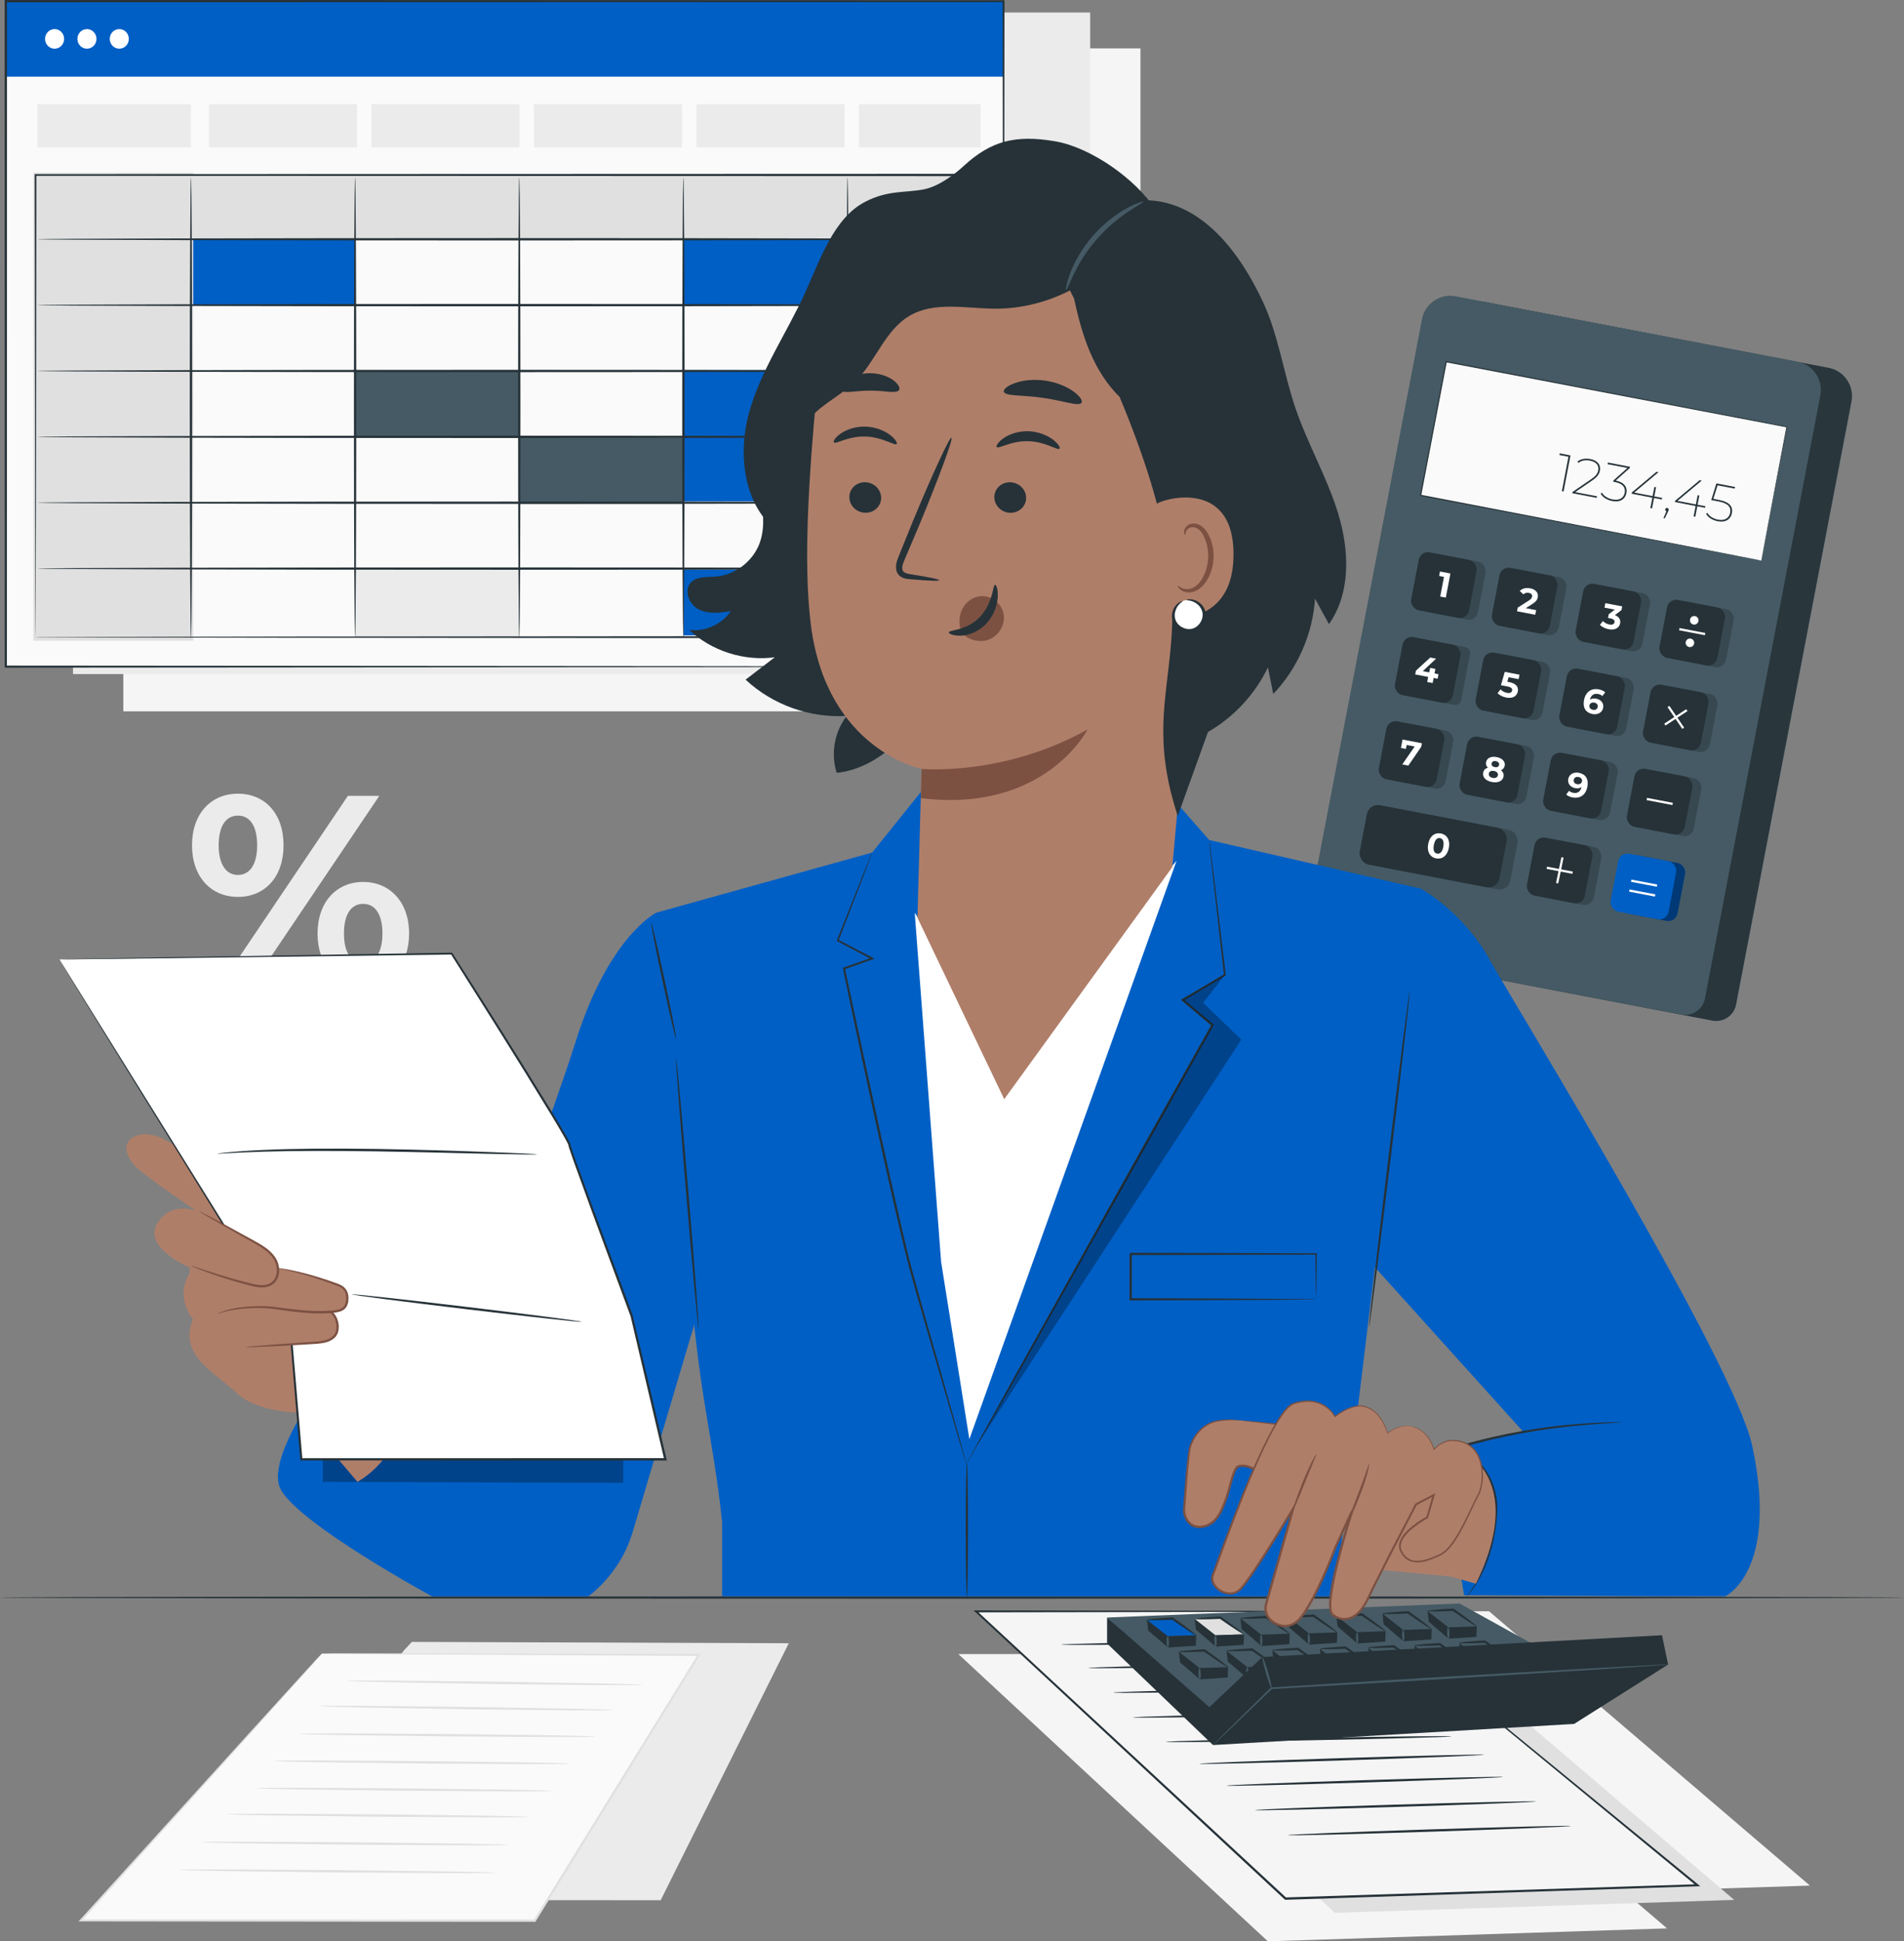 <?xml version="1.0" encoding="UTF-8"?><svg xmlns="http://www.w3.org/2000/svg" viewBox="0 0 425.52 433.76"><rect x="0" y="0" width="425.52" height="433.76" fill="#808080" stroke="none"/><defs><style>.d{fill:#005fc5;}.e{fill:#ebebeb;}.f{fill:#f5f5f5;}.g{fill:#fff;}.h{fill:#fafafa;}.i{fill:#af7e69;}.j{fill:#e0e0e0;}.k{fill:#455a64;}.l{fill:#263238;}.m{fill:#7c5142;}.n{opacity:.2;}.o{opacity:.3;}.p{opacity:.4;}</style></defs><g id="a"/><g id="b"><g id="c"><g><g><polygon class="e" points="92.05 366.86 90.48 368.54 43.52 424.51 147.65 424.58 176.28 367.16 92.05 366.86"/><g><polygon class="h" points="71.93 369.48 70.36 371.21 18.05 429.09 119.51 429.15 156.16 369.79 71.93 369.48"/><path class="j" d="M71.93,369.48s.13-.01,.38-.02c.27,0,.65,0,1.15-.01,1.03,0,2.54,0,4.5-.02,3.96,0,9.74,0,17.1,0,14.76,.03,35.83,.07,61.1,.13h.4l-.21,.34c-10.79,17.5-23.28,37.75-36.62,59.38l-.08,.12h-.14c-4.42,0-9.14,0-13.9,0-32.21-.03-62.29-.07-87.56-.09h-.5l.34-.37c16.23-17.89,29.72-32.77,39.16-43.19,4.72-5.19,8.43-9.26,10.97-12.05,1.27-1.38,2.24-2.44,2.9-3.16,.66-.71,1.01-1.06,1.01-1.06,0,0-.33,.39-.96,1.12-.65,.73-1.61,1.81-2.85,3.2-2.52,2.81-6.2,6.91-10.88,12.13-9.41,10.45-22.86,25.37-39.03,43.31l-.16-.37c25.27,0,55.35,.01,87.56,.02,4.76,0,9.48,0,13.9,0l-.22,.12c13.36-21.61,25.86-41.85,36.68-59.35l.19,.34c-25.24-.13-46.28-.25-61.02-.32-7.37-.05-13.16-.1-17.12-.12-1.97-.02-3.48-.04-4.52-.05-.5,0-.89-.02-1.16-.02-.26,0-.4-.02-.4-.02Z"/></g><path class="j" d="M110.61,418.43s-.25,.03-.72,.05c-.52,0-1.2,.02-2.05,.03-1.84,0-4.4,0-7.54,.01-6.42-.04-15.19-.09-24.87-.15-9.69-.12-18.46-.22-24.87-.3-3.14-.06-5.7-.11-7.54-.15-.85-.03-1.53-.05-2.05-.07-.47-.02-.71-.04-.71-.06s.25-.03,.71-.05c.52,0,1.2-.02,2.05-.03,1.84,0,4.4,0,7.54-.01,6.42,.04,15.19,.09,24.88,.15,9.69,.12,18.45,.22,24.87,.3,3.14,.06,5.7,.11,7.54,.15,.85,.03,1.53,.05,2.05,.07,.47,.02,.71,.04,.71,.06Z"/><path class="j" d="M113.62,412.22s-.24,.03-.7,.05c-.51,0-1.17,.02-2,.03-1.8,0-4.3,0-7.36,.02-6.26-.04-14.82-.09-24.27-.14-9.45-.12-18.01-.22-24.27-.3-3.06-.06-5.56-.11-7.35-.15-.83-.03-1.49-.05-2-.07-.46-.02-.7-.04-.7-.06s.24-.03,.7-.05c.51,0,1.17-.02,2-.03,1.8,0,4.3,0,7.36-.02,6.26,.04,14.82,.09,24.27,.14,9.45,.12,18,.22,24.27,.3,3.06,.06,5.56,.11,7.35,.15,.83,.03,1.49,.05,2,.07,.46,.02,.7,.04,.7,.06Z"/><path class="j" d="M118.15,405.96s-.24,.03-.69,.05c-.5,0-1.15,.02-1.96,.03-1.77,0-4.22,0-7.22,.02-6.15-.04-14.55-.09-23.82-.14-9.28-.11-17.67-.22-23.83-.29-3-.06-5.45-.11-7.22-.15-.81-.03-1.46-.05-1.96-.07-.45-.02-.68-.04-.68-.06s.24-.03,.68-.05c.5,0,1.15-.02,1.96-.03,1.77,0,4.22-.01,7.22-.02,6.15,.04,14.55,.09,23.83,.14,9.28,.11,17.67,.22,23.82,.29,3,.06,5.45,.11,7.22,.15,.81,.03,1.46,.05,1.96,.07,.45,.02,.68,.04,.68,.06Z"/><path class="j" d="M123.39,400.16s-.23,.03-.67,.05c-.49,0-1.13,.02-1.92,.03-1.73,0-4.13,.01-7.07,.02-6.03-.03-14.25-.08-23.34-.14-9.09-.11-17.31-.21-23.34-.29-2.94-.06-5.34-.11-7.07-.15l-1.92-.07c-.44-.02-.67-.04-.67-.06s.23-.03,.67-.05c.49,0,1.13-.02,1.92-.03,1.73,0,4.13-.01,7.07-.02,6.03,.04,14.25,.08,23.34,.14,9.09,.11,17.31,.21,23.34,.29,2.94,.06,5.34,.11,7.07,.15l1.92,.07c.44,.02,.67,.04,.67,.06Z"/><path class="j" d="M127.26,394.07s-.23,.03-.67,.05c-.49,0-1.13,.02-1.92,.03-1.73,0-4.13,.01-7.07,.02-6.03-.04-14.25-.08-23.34-.14-9.09-.11-17.31-.21-23.34-.29-2.94-.06-5.34-.11-7.07-.15-.79-.03-1.43-.05-1.92-.07-.44-.02-.67-.04-.67-.06s.23-.03,.67-.05c.49,0,1.13-.02,1.92-.03,1.73,0,4.13-.01,7.07-.02,6.03,.04,14.25,.08,23.34,.14,9.08,.11,17.31,.21,23.34,.29,2.94,.06,5.34,.11,7.07,.15,.79,.03,1.43,.05,1.92,.07,.44,.02,.67,.04,.67,.06Z"/><path class="j" d="M132.97,388.01s-.23,.03-.67,.05c-.49,0-1.13,.02-1.92,.03-1.73,0-4.13,.01-7.07,.02-6.03-.03-14.25-.08-23.34-.14-9.09-.11-17.31-.21-23.34-.29-2.94-.06-5.34-.11-7.07-.15-.79-.03-1.43-.05-1.92-.07-.44-.02-.67-.04-.67-.06s.23-.03,.67-.05c.49,0,1.13-.02,1.92-.03,1.73,0,4.13-.01,7.07-.02,6.03,.04,14.25,.08,23.34,.14,9.08,.11,17.31,.21,23.34,.29,2.94,.06,5.34,.11,7.07,.15l1.92,.07c.44,.02,.67,.04,.67,.06Z"/><path class="j" d="M137.16,382.1s-.23,.03-.67,.04c-.49,0-1.13,.01-1.92,.02-1.73,0-4.13,0-7.07-.01-6.03-.06-14.25-.15-23.33-.24-9.09-.15-17.31-.29-23.34-.39-2.94-.07-5.34-.13-7.07-.18-.79-.03-1.43-.06-1.92-.08-.44-.02-.67-.04-.67-.06,0-.02,.23-.03,.67-.04,.49,0,1.13-.01,1.92-.02,1.73,0,4.13,0,7.07,.01,6.03,.06,14.25,.15,23.34,.24,9.08,.15,17.31,.29,23.33,.39,2.94,.07,5.34,.13,7.07,.18,.79,.03,1.43,.06,1.92,.08,.44,.02,.67,.04,.67,.06Z"/><path class="j" d="M143.61,376.46s-.23,.03-.67,.04c-.49,0-1.13,.01-1.92,.02-1.73,0-4.13,0-7.07-.01-6.03-.06-14.25-.15-23.33-.24-9.09-.15-17.31-.29-23.34-.39-2.94-.07-5.34-.13-7.07-.18-.79-.03-1.43-.06-1.92-.08-.44-.02-.67-.04-.67-.06,0-.02,.23-.03,.67-.04,.49,0,1.13-.01,1.92-.02,1.73,0,4.13,0,7.07,.01,6.03,.06,14.25,.15,23.34,.24,9.08,.15,17.31,.29,23.33,.39,2.94,.07,5.34,.13,7.07,.18,.79,.03,1.43,.06,1.92,.07,.44,.02,.67,.04,.67,.06Z"/></g><path class="e" d="M42.91,188.87c0-7.05,4.24-11.53,10.26-11.53s10.2,4.42,10.2,11.53-4.19,11.53-10.2,11.53-10.26-4.48-10.26-11.53Zm14.56,0c0-4.48-1.71-6.63-4.3-6.63s-4.3,2.21-4.3,6.63,1.77,6.63,4.3,6.63,4.3-2.15,4.3-6.63Zm20.28-11.05h7.02l-28.18,41.82h-7.02l28.18-41.82Zm-6.78,30.77c0-7.05,4.24-11.53,10.2-11.53s10.26,4.48,10.26,11.53-4.25,11.53-10.26,11.53-10.2-4.48-10.2-11.53Zm14.5,0c0-4.42-1.71-6.63-4.3-6.63s-4.3,2.15-4.3,6.63,1.77,6.63,4.3,6.63,4.3-2.21,4.3-6.63Z"/><rect class="f" x="27.56" y="10.81" width="227.32" height="148.13"/><rect class="e" x="16.32" y="2.8" width="227.32" height="147.81"/><path class="l" d="M425.52,356.95c0,.14-95.26,.26-212.75,.26s-212.77-.12-212.77-.26,95.24-.26,212.77-.26,212.75,.12,212.75,.26Z"/><g><polygon class="f" points="404.49 421.31 315.28 424.2 246.11 360.02 332.79 360.02 404.49 421.31"/><polygon class="f" points="372.56 430.87 283.35 433.76 214.18 369.58 300.86 369.58 372.56 430.87"/><polygon class="j" points="387.57 424.51 298.36 427.4 229.19 363.22 315.87 363.22 387.57 424.51"/><g><polygon class="f" points="304.82 360.02 218.14 360.02 287.31 424.2 379.38 421.22 304.82 360.02"/><path class="l" d="M304.82,360.02s.12,.08,.35,.27c.24,.19,.58,.47,1.03,.83,.92,.75,2.27,1.84,4.02,3.26,3.52,2.87,8.67,7.07,15.21,12.41,13.1,10.72,31.76,26,54.08,44.27l.47,.39-.61,.02c-25.88,.85-56.13,1.84-88.29,2.89l-3.77,.12h-.11l-.08-.07c-25.47-23.65-49.18-45.67-69.14-64.21l-.41-.38h.56c26.1,.04,47.77,.07,62.94,.1,7.56,.03,13.49,.05,17.55,.06,2.01,.01,3.56,.02,4.61,.03,1.04,.01,1.57,.03,1.57,.03,0,0-.55,.02-1.6,.03-1.06,0-2.61,.02-4.63,.03-4.06,.01-10.01,.03-17.58,.06-15.15,.02-36.81,.06-62.88,.1l.15-.38c19.98,18.52,43.71,40.53,69.2,64.15l-.19-.07c1.24-.04,2.5-.08,3.77-.12,32.16-1.03,62.41-2,88.29-2.83l-.14,.4c-22.25-18.31-40.85-33.63-53.91-44.38-6.51-5.38-11.64-9.62-15.15-12.52-1.74-1.45-3.08-2.56-3.99-3.32-.44-.37-.78-.66-1.02-.86-.23-.19-.34-.3-.34-.3Z"/></g><g><path class="l" d="M335.9,397.04c0,.14-13.82,.69-30.88,1.23-17.06,.53-30.9,.85-30.9,.71,0-.14,13.82-.69,30.88-1.23,17.06-.53,30.89-.85,30.9-.71Z"/><path class="l" d="M343.27,402.52c0,.14-14.04,.69-31.37,1.22-17.33,.53-31.39,.84-31.39,.7,0-.14,14.04-.69,31.37-1.22,17.33-.53,31.38-.84,31.39-.7Z"/><path class="l" d="M351.06,408c0,.14-14.14,.72-31.59,1.28-17.46,.56-31.61,.91-31.61,.76,0-.14,14.14-.72,31.59-1.28,17.45-.56,31.6-.91,31.61-.76Z"/><path class="l" d="M331.64,392.08c0,.14-14.23,.71-31.78,1.27-17.56,.56-31.79,.89-31.8,.75,0-.14,14.22-.71,31.78-1.27,17.55-.56,31.79-.89,31.8-.75Z"/></g><g><path class="l" d="M302.24,371.55c0,.14-13.2,.51-29.49,.83-16.29,.31-29.5,.45-29.5,.31,0-.14,13.2-.51,29.49-.83,16.29-.31,29.49-.45,29.5-.31Z"/><path class="l" d="M309.61,377.03c0,.14-13.61,.52-30.39,.84-16.79,.32-30.4,.47-30.41,.32,0-.14,13.6-.52,30.4-.84,16.79-.32,30.4-.47,30.4-.32Z"/><path class="l" d="M316.99,382.51c0,.14-14.28,.53-31.89,.87-17.62,.34-31.9,.5-31.9,.35,0-.14,14.27-.53,31.89-.87,17.61-.34,31.9-.5,31.9-.35Z"/><path class="l" d="M324.36,387.98c0,.14-14.28,.53-31.89,.87-17.62,.34-31.9,.5-31.9,.35,0-.14,14.27-.53,31.89-.87,17.61-.34,31.9-.5,31.9-.35Z"/><path class="l" d="M297.98,366.59s-.21,.04-.62,.06c-.46,.02-1.05,.04-1.77,.07-1.61,.04-3.82,.1-6.52,.18-5.56,.1-13.14,.24-21.51,.39-8.37,.09-15.95,.17-21.51,.23-2.7,0-4.91,0-6.52,.01-.72,0-1.31-.02-1.77-.02-.41-.01-.62-.03-.62-.04s.21-.04,.62-.06c.46-.02,1.05-.04,1.77-.07,1.61-.04,3.82-.1,6.52-.18,5.56-.1,13.14-.24,21.51-.39,8.37-.09,15.94-.17,21.51-.23,2.7,0,4.91,0,6.52-.01,.72,0,1.31,.02,1.77,.02,.41,.01,.62,.03,.62,.04Z"/></g></g><g><polygon class="k" points="270.17 382.24 247.42 361.41 326.18 358.28 349.32 371.1 270.17 382.24"/><g><g><polygon class="l" points="256.6 364.32 261.03 368.11 261.01 365.41 256.33 361.91 256.6 364.32"/><polygon class="d" points="260.96 365.58 267.34 365.37 262.21 361.64 256.33 361.91 260.96 365.58"/><polygon class="l" points="260.96 365.58 261.03 368.11 267.26 367.71 267.34 365.37 260.96 365.58"/><path class="l" d="M267.34,365.37c-.08,.12-2.38-1.36-5.14-3.3l-.3-.21,.16,.05c-3.2,.15-5.73,.15-5.74,.02s2.51-.37,5.71-.54h.09l.07,.05c.1,.07,.2,.14,.3,.21,2.75,1.94,4.92,3.61,4.83,3.73Z"/><path class="k" d="M261.01,368.11c-.14,0-.27-.55-.29-1.25-.02-.69,.08-1.26,.23-1.26,.14,0,.27,.55,.29,1.25,.02,.69-.08,1.26-.23,1.26Z"/></g><g><polygon class="l" points="267.28 364.12 271.7 367.91 271.68 365.21 267 361.71 267.28 364.12"/><polygon class="j" points="271.64 365.38 278.01 365.17 272.88 361.44 267 361.71 271.64 365.38"/><polygon class="l" points="271.64 365.38 271.7 367.91 277.93 367.51 278.01 365.17 271.64 365.38"/><path class="l" d="M278.01,365.17c-.08,.12-2.38-1.36-5.14-3.3-.1-.07-.21-.15-.3-.21l.16,.05c-3.2,.15-5.73,.15-5.74,.02,0-.14,2.51-.37,5.71-.54h.09l.07,.05,.3,.21c2.75,1.94,4.92,3.61,4.84,3.73Z"/><path class="k" d="M271.68,367.91c-.14,0-.27-.55-.29-1.25-.02-.69,.08-1.26,.23-1.26,.14,0,.27,.55,.29,1.25,.02,.69-.08,1.26-.23,1.26Z"/></g><g><polygon class="l" points="277.5 363.99 281.92 367.78 281.9 365.07 277.22 361.58 277.5 363.99"/><polygon class="k" points="281.86 365.25 288.23 365.03 283.1 361.31 277.22 361.58 281.86 365.25"/><polygon class="l" points="281.86 365.25 281.92 367.78 288.15 367.37 288.23 365.03 281.86 365.25"/><path class="l" d="M288.23,365.03c-.08,.12-2.38-1.36-5.14-3.3l-.3-.21,.16,.05c-3.2,.15-5.73,.15-5.74,.02,0-.14,2.51-.37,5.71-.54h.09l.07,.05,.3,.21c2.75,1.94,4.92,3.61,4.84,3.73Z"/><path class="k" d="M281.9,367.78c-.14,0-.27-.55-.29-1.25-.02-.69,.08-1.26,.23-1.26,.14,0,.27,.55,.29,1.25,.02,.69-.08,1.26-.23,1.26Z"/></g><g><polygon class="l" points="288.14 363.68 292.56 367.47 292.54 364.77 287.86 361.27 288.14 363.68"/><polygon class="k" points="292.5 364.94 298.87 364.73 293.74 361 287.86 361.27 292.5 364.94"/><polygon class="l" points="292.5 364.94 292.56 367.47 298.79 367.07 298.87 364.73 292.5 364.94"/><path class="l" d="M298.87,364.73c-.08,.12-2.38-1.36-5.14-3.3l-.3-.21,.16,.05c-3.2,.15-5.73,.15-5.74,.02,0-.14,2.51-.37,5.71-.54h.09l.07,.05,.3,.21c2.75,1.94,4.92,3.61,4.84,3.73Z"/><path class="k" d="M292.54,367.47c-.14,0-.27-.55-.29-1.25-.02-.69,.08-1.26,.23-1.26,.14,0,.27,.55,.29,1.25,.02,.69-.08,1.26-.23,1.26Z"/></g><g><polygon class="l" points="298.93 363.41 303.35 367.21 303.33 364.5 298.65 361.01 298.93 363.41"/><polygon class="k" points="303.29 364.68 309.67 364.46 304.53 360.73 298.65 361.01 303.29 364.68"/><polygon class="l" points="303.29 364.68 303.35 367.21 309.58 366.8 309.67 364.46 303.29 364.68"/><path class="l" d="M309.67,364.46c-.08,.12-2.38-1.36-5.14-3.3l-.3-.21,.16,.05c-3.2,.15-5.73,.15-5.74,.02,0-.14,2.51-.37,5.71-.54h.09l.07,.05,.3,.21c2.75,1.94,4.92,3.61,4.84,3.73Z"/><path class="k" d="M303.33,367.21c-.14,0-.27-.55-.29-1.25-.02-.69,.08-1.26,.23-1.26,.14,0,.27,.55,.29,1.25,.02,.69-.08,1.26-.23,1.26Z"/></g><g><polygon class="l" points="309.23 362.93 313.66 366.72 313.64 364.02 308.96 360.52 309.23 362.93"/><polygon class="k" points="313.59 364.19 319.97 363.98 314.84 360.25 308.96 360.52 313.59 364.19"/><polygon class="l" points="313.59 364.19 313.66 366.72 319.89 366.32 319.97 363.98 313.59 364.19"/><path class="l" d="M319.97,363.98c-.08,.12-2.38-1.36-5.14-3.3-.1-.07-.21-.15-.3-.21l.16,.05c-3.2,.15-5.73,.15-5.74,.02,0-.14,2.51-.37,5.71-.54h.09l.07,.05,.3,.21c2.75,1.94,4.92,3.61,4.84,3.73Z"/><path class="k" d="M313.64,366.72c-.14,0-.27-.55-.29-1.25-.02-.69,.08-1.26,.23-1.26,.14,0,.27,.55,.29,1.25,.02,.69-.08,1.26-.23,1.26Z"/></g><g><polygon class="l" points="319.31 362.35 323.73 366.14 323.71 363.44 319.03 359.94 319.31 362.35"/><polygon class="k" points="323.67 363.61 330.05 363.4 324.91 359.67 319.03 359.94 323.67 363.61"/><polygon class="l" points="323.67 363.61 323.73 366.14 329.96 365.74 330.05 363.4 323.67 363.61"/><path class="l" d="M330.05,363.4c-.08,.12-2.38-1.36-5.14-3.3l-.3-.21,.16,.05c-3.2,.15-5.73,.15-5.74,.02,0-.14,2.51-.37,5.71-.54h.09l.07,.05,.3,.21c2.75,1.94,4.92,3.61,4.84,3.73Z"/><path class="k" d="M323.71,366.14c-.14,0-.27-.55-.29-1.25-.02-.69,.08-1.26,.23-1.26,.14,0,.27,.55,.29,1.25,.02,.69-.08,1.26-.23,1.26Z"/></g></g><g><g><polygon class="l" points="263.72 371.44 268.15 375.23 268.13 372.53 263.45 369.03 263.72 371.44"/><polygon class="k" points="268.08 372.7 274.46 372.49 269.33 368.76 263.45 369.03 268.08 372.7"/><polygon class="l" points="268.08 372.7 268.15 375.23 274.38 374.83 274.46 372.49 268.08 372.7"/><path class="l" d="M274.46,372.49c-.08,.12-2.38-1.36-5.14-3.3l-.3-.21,.16,.05c-3.2,.15-5.73,.15-5.74,.02,0-.14,2.51-.37,5.71-.54h.09l.07,.05,.3,.21c2.75,1.94,4.92,3.61,4.83,3.73Z"/><path class="k" d="M268.13,375.23c-.14,0-.27-.55-.29-1.25-.02-.69,.08-1.26,.23-1.26,.14,0,.27,.55,.29,1.25,.02,.69-.08,1.26-.23,1.26Z"/></g><g><polygon class="l" points="274.4 371.24 278.82 375.03 278.8 372.33 274.12 368.83 274.4 371.24"/><polygon class="k" points="278.76 372.5 285.13 372.29 280 368.56 274.12 368.83 278.76 372.5"/><polygon class="l" points="278.76 372.5 278.82 375.03 285.05 374.63 285.13 372.29 278.76 372.5"/><path class="l" d="M285.13,372.29c-.08,.12-2.38-1.36-5.14-3.3l-.3-.21,.16,.05c-3.2,.15-5.73,.15-5.74,.02,0-.14,2.51-.37,5.71-.54h.09l.07,.05c.1,.07,.2,.14,.3,.21,2.75,1.94,4.92,3.61,4.84,3.73Z"/><path class="k" d="M278.8,375.03c-.14,0-.27-.55-.29-1.25-.02-.69,.08-1.26,.23-1.26,.14,0,.27,.55,.29,1.25,.02,.69-.08,1.26-.23,1.26Z"/></g><g><polygon class="l" points="284.62 371.11 289.04 374.9 289.02 372.19 284.34 368.7 284.62 371.11"/><polygon class="k" points="288.98 372.37 295.35 372.15 290.22 368.43 284.34 368.7 288.98 372.37"/><polygon class="l" points="288.98 372.37 289.04 374.9 295.27 374.49 295.35 372.15 288.98 372.37"/><path class="l" d="M295.35,372.15c-.08,.12-2.38-1.36-5.14-3.3l-.3-.21,.16,.05c-3.2,.15-5.73,.15-5.74,.02,0-.14,2.51-.37,5.71-.54h.09l.07,.05c.1,.07,.2,.14,.3,.21,2.75,1.94,4.92,3.61,4.83,3.73Z"/><path class="k" d="M289.02,374.9c-.14,0-.27-.55-.29-1.25-.02-.69,.08-1.26,.23-1.26,.14,0,.27,.55,.29,1.25,.02,.69-.08,1.26-.23,1.26Z"/></g><g><polygon class="l" points="295.26 370.8 299.68 374.59 299.66 371.89 294.98 368.39 295.26 370.8"/><polygon class="k" points="299.62 372.06 305.99 371.85 300.86 368.12 294.98 368.39 299.62 372.06"/><polygon class="l" points="299.62 372.06 299.68 374.59 305.91 374.19 305.99 371.85 299.62 372.06"/><path class="l" d="M305.99,371.85c-.08,.12-2.38-1.36-5.14-3.3l-.3-.21,.16,.05c-3.2,.15-5.73,.15-5.74,.02,0-.14,2.51-.37,5.71-.54h.09l.07,.05,.3,.21c2.75,1.94,4.92,3.61,4.84,3.73Z"/><path class="k" d="M299.66,374.59c-.14,0-.27-.55-.29-1.25-.02-.69,.08-1.26,.23-1.26,.14,0,.27,.55,.29,1.25,.02,.69-.08,1.26-.23,1.26Z"/></g><g><polygon class="l" points="306.05 370.53 310.47 374.33 310.45 371.62 305.77 368.13 306.05 370.53"/><polygon class="k" points="310.41 371.8 316.79 371.58 311.65 367.85 305.77 368.13 310.41 371.8"/><polygon class="l" points="310.41 371.8 310.47 374.33 316.7 373.92 316.79 371.58 310.41 371.8"/><path class="l" d="M316.79,371.58c-.08,.12-2.38-1.36-5.14-3.3l-.3-.21,.16,.05c-3.2,.15-5.73,.15-5.74,.02,0-.14,2.51-.37,5.71-.54h.09l.07,.05c.1,.07,.2,.14,.3,.21,2.75,1.94,4.92,3.61,4.84,3.73Z"/><path class="k" d="M310.45,374.33c-.14,0-.27-.55-.29-1.25-.02-.69,.08-1.26,.23-1.26,.14,0,.27,.55,.29,1.25,.02,.69-.08,1.26-.23,1.26Z"/></g><g><polygon class="l" points="316.35 370.05 320.78 373.84 320.76 371.14 316.08 367.64 316.35 370.05"/><polygon class="k" points="320.71 371.31 327.09 371.1 321.96 367.37 316.08 367.64 320.71 371.31"/><polygon class="l" points="320.71 371.31 320.78 373.84 327.01 373.44 327.09 371.1 320.71 371.31"/><path class="l" d="M327.09,371.1c-.08,.12-2.38-1.36-5.14-3.3l-.3-.21,.16,.05c-3.2,.15-5.73,.15-5.74,.02s2.51-.37,5.71-.54h.09l.07,.05,.3,.21c2.75,1.94,4.92,3.61,4.84,3.73Z"/><path class="k" d="M320.76,373.84c-.14,0-.27-.55-.29-1.25-.02-.69,.08-1.26,.23-1.26,.14,0,.27,.55,.29,1.25,.02,.69-.08,1.26-.23,1.26Z"/></g><g><polygon class="l" points="326.43 369.47 330.85 373.26 330.83 370.56 326.15 367.06 326.43 369.47"/><polygon class="k" points="330.79 370.73 337.17 370.52 332.03 366.79 326.15 367.06 330.79 370.73"/><polygon class="l" points="330.79 370.73 330.85 373.26 337.08 372.86 337.17 370.52 330.79 370.73"/><path class="l" d="M337.17,370.52c-.08,.12-2.38-1.36-5.14-3.3l-.3-.21,.16,.05c-3.2,.15-5.73,.15-5.74,.02,0-.14,2.51-.37,5.71-.54h.09l.07,.05c.1,.07,.2,.14,.3,.21,2.75,1.94,4.92,3.61,4.84,3.73Z"/><path class="k" d="M330.83,373.26c-.14,0-.27-.55-.29-1.25-.02-.69,.08-1.26,.23-1.26,.14,0,.27,.55,.29,1.25,.02,.69-.08,1.26-.23,1.26Z"/></g></g><g><polygon class="l" points="371.44 365.37 282.14 370.23 270.28 381.45 247.42 361.41 247.42 367.22 271.1 389.91 284.17 377.2 372.8 371.92 371.44 365.37"/><polygon class="l" points="271.1 389.91 351.79 385.19 372.8 371.92 282.04 375.48 271.1 389.91"/><path class="k" d="M372.8,371.92s-.09,.02-.27,.04l-.81,.07c-.75,.06-1.79,.13-3.11,.23-2.74,.18-6.64,.44-11.44,.77-9.7,.6-23.03,1.42-37.76,2.33-13.55,.78-25.92,1.5-35.23,2.04l.12-.05c-4.03,3.87-7.31,7.02-9.62,9.23-1.12,1.06-2.01,1.9-2.64,2.5-.29,.26-.52,.47-.7,.64-.16,.14-.24,.21-.25,.2,0,0,.06-.09,.21-.25,.17-.18,.39-.4,.66-.68,.62-.62,1.48-1.48,2.57-2.57,2.27-2.24,5.51-5.43,9.49-9.35l.05-.05h.07c9.3-.58,21.67-1.34,35.22-2.17,14.73-.85,28.07-1.62,37.77-2.18,4.81-.25,8.71-.46,11.45-.6,1.32-.06,2.36-.1,3.12-.14,.33,0,.6-.02,.81-.02,.18,0,.28,0,.28,.01Z"/><path class="k" d="M284.17,377.2c-.14,.04-.7-1.49-1.27-3.41-.56-1.93-.9-3.52-.77-3.56,.14-.04,.7,1.49,1.27,3.41,.56,1.92,.9,3.52,.77,3.56Z"/></g></g><g><path class="k" d="M382.73,228.05l-80.15-15.34c-2.45-.47-4.06-2.84-3.59-5.29l25.79-134.75c.67-3.48,4.03-5.76,7.51-5.1l76.42,14.63c3.48,.67,5.76,4.03,5.1,7.51l-25.79,134.75c-.47,2.45-2.84,4.06-5.29,3.59Z"/><g class="p"><path d="M382.67,228.03l-80.15-15.34c-2.45-.47-4.06-2.84-3.59-5.29l25.79-134.75c.67-3.48,4.03-5.76,7.51-5.1l76.42,14.63c3.48,.67,5.76,4.03,5.1,7.51l-25.79,134.75c-.47,2.45-2.84,4.06-5.29,3.59Z"/></g><g><path class="k" d="M375.75,226.68l-80.15-15.34c-2.45-.47-4.06-2.84-3.59-5.29l25.79-134.75c.67-3.48,4.03-5.76,7.51-5.1l76.42,14.63c3.48,.67,5.76,4.03,5.1,7.51l-25.79,134.75c-.47,2.45-2.84,4.06-5.29,3.59Z"/><rect class="k" x="308.06" y="182.88" width="30.57" height="13.51" rx="2.42" ry="2.42" transform="translate(41.41 -57.41) rotate(10.84)"/><g class="n"><rect x="308.06" y="182.88" width="30.57" height="13.51" rx="2.42" ry="2.42" transform="translate(41.41 -57.41) rotate(10.84)"/></g><g><rect class="h" x="343.22" y="64.28" width="30.4" height="77.5" transform="translate(189.84 435.69) rotate(-79.16)"/><path class="l" d="M393.62,125.24s.03-.18,.09-.53c.07-.35,.16-.87,.29-1.55,.26-1.36,.63-3.36,1.11-5.93,.97-5.15,2.38-12.61,4.13-21.86l.07,.11c-19.16-3.66-46.19-8.82-76.12-14.53h0l.15-.11c-2,10.44-3.93,20.53-5.72,29.86l-.1-.15c22.02,4.24,41.03,7.9,54.54,10.5,6.76,1.31,12.14,2.35,15.84,3.07,1.85,.36,3.27,.64,4.24,.83,.48,.1,.85,.17,1.1,.22,.25,.05,.38,.08,.38,.08,0,0-.12-.02-.36-.06l-1.09-.2c-.97-.18-2.38-.45-4.22-.79-3.69-.7-9.07-1.72-15.82-2.99-13.54-2.58-32.58-6.2-54.65-10.4l-.12-.02,.02-.12c1.78-9.33,3.71-19.42,5.71-29.86l.02-.13,.13,.02h0c29.92,5.74,56.95,10.93,76.1,14.61l.09,.02-.02,.09c-1.8,9.27-3.24,16.74-4.24,21.9-.5,2.56-.89,4.55-1.15,5.91l-.3,1.53c-.07,.34-.11,.51-.11,.51Z"/></g><g><rect class="k" x="318.12" y="124.51" width="13.17" height="13.17" rx="2.08" ry="2.08" transform="translate(30.43 -58.7) rotate(10.84)"/><g class="n"><rect x="318.12" y="124.51" width="13.17" height="13.17" rx="2.08" ry="2.08" transform="translate(30.43 -58.7) rotate(10.84)"/></g><rect class="l" x="316.12" y="124.13" width="13.17" height="13.17" rx="2.08" ry="2.08" transform="translate(30.33 -58.34) rotate(10.84)"/><path class="g" d="M324.15,128.14l-1.03,5.39-1.25-.24,.84-4.39-1.08-.21,.19-1,2.33,.45Z"/></g><g><rect class="k" x="336.16" y="127.97" width="13.17" height="13.17" rx="2.08" ry="2.08" transform="translate(31.41 -62.04) rotate(10.84)"/><g class="n"><rect x="336.16" y="127.97" width="13.17" height="13.17" rx="2.08" ry="2.08" transform="translate(31.41 -62.04) rotate(10.84)"/></g><rect class="l" x="334.17" y="127.59" width="13.17" height="13.17" rx="2.08" ry="2.08" transform="translate(31.3 -61.67) rotate(10.84)"/><path class="g" d="M343.3,136.34l-.19,1.02-4.07-.78,.15-.81,2.46-1.57c.56-.36,.7-.62,.75-.89,.08-.42-.16-.73-.73-.84-.46-.09-.89,.01-1.22,.33l-.8-.76c.53-.53,1.36-.78,2.33-.59,1.2,.23,1.88,1,1.7,1.98-.1,.52-.34,.97-1.23,1.53l-1.46,.93,2.32,.44Z"/></g><g><rect class="k" x="354.87" y="131.55" width="13.17" height="13.17" rx="2.08" ry="2.08" transform="translate(32.41 -65.49) rotate(10.84)"/><g class="n"><rect x="354.87" y="131.55" width="13.17" height="13.17" rx="2.08" ry="2.08" transform="translate(32.41 -65.49) rotate(10.84)"/></g><rect class="l" x="352.87" y="131.17" width="13.17" height="13.17" rx="2.08" ry="2.08" transform="translate(32.31 -65.12) rotate(10.84)"/><path class="g" d="M362.08,139.28c-.17,.91-1.03,1.61-2.57,1.31-.75-.14-1.49-.5-1.95-.97l.67-.86c.35,.39,.89,.67,1.45,.78,.62,.12,1.06-.06,1.14-.5,.08-.41-.17-.72-.88-.86l-.57-.11,.16-.82,1.35-1.04-2.3-.44,.19-1,3.77,.72-.15,.81-1.48,1.15c.94,.34,1.32,1.04,1.17,1.83Z"/></g><g><rect class="k" x="373.57" y="135.13" width="13.17" height="13.17" rx="2.08" ry="2.08" transform="translate(33.42 -68.94) rotate(10.84)"/><g class="n"><rect x="373.57" y="135.13" width="13.17" height="13.17" rx="2.08" ry="2.08" transform="translate(33.42 -68.94) rotate(10.84)"/></g><rect class="l" x="371.62" y="134.75" width="13.17" height="13.17" rx="2.08" ry="2.08" transform="translate(33.31 -68.58) rotate(10.84)"/><g><rect class="g" x="377.91" y="138.17" width=".5" height="5.88" transform="translate(168.47 486) rotate(-79.16)"/><path class="g" d="M379.58,138.78c-.1,.52-.6,.86-1.12,.76-.52-.1-.86-.6-.76-1.12,.1-.52,.6-.86,1.12-.76,.52,.1,.86,.6,.76,1.12Z"/><path class="g" d="M378.62,143.81c-.1,.52-.6,.86-1.12,.76-.52-.1-.86-.6-.76-1.12,.1-.52,.6-.86,1.12-.76,.52,.1,.86,.6,.76,1.12Z"/></g></g><g><g class="n"><path d="M324.96,157.5l-10.24-1.96c-.74-.14-1.23-.86-1.09-1.6l1.96-10.24c.14-.74,.86-1.23,1.6-1.09l10.24,1.96c.8,.2,1.27,.9,1.09,1.6l-1.96,10.24c-.14,.74-.86,1.23-1.6,1.09Z"/></g><rect class="l" x="312.5" y="143.08" width="13.17" height="13.17" rx="2.08" ry="2.08" transform="translate(33.83 -57.32) rotate(10.84)"/><path class="g" d="M321.28,151.65l-.88-.17-.22,1.13-1.22-.23,.22-1.13-2.9-.56,.16-.84,3.2-2.93,1.31,.25-2.98,2.79,1.45,.28,.19-1.01,1.18,.23-.19,1.01,.88,.17-.19,1.02Z"/></g><g><rect class="k" x="332.54" y="146.92" width="13.17" height="13.17" rx="2.08" ry="2.08" transform="translate(34.91 -61.02) rotate(10.84)"/><g class="n"><rect x="332.54" y="146.92" width="13.17" height="13.17" rx="2.08" ry="2.08" transform="translate(34.91 -61.02) rotate(10.84)"/></g><rect class="l" x="330.54" y="146.54" width="13.17" height="13.17" rx="2.08" ry="2.08" transform="translate(34.8 -60.65) rotate(10.84)"/><path class="g" d="M339.21,154.5c-.18,.96-1.04,1.65-2.58,1.36-.75-.14-1.49-.5-1.95-.97l.68-.86c.35,.39,.88,.67,1.44,.78,.62,.12,1.06-.07,1.14-.51,.08-.42-.14-.75-1.12-.94l-1.38-.26,.86-2.98,3.29,.63-.19,1-2.25-.43-.28,1.01,.44,.08c1.59,.31,2.09,1.14,1.91,2.1Z"/></g><g><rect class="k" x="351.24" y="150.5" width="13.17" height="13.17" rx="2.08" ry="2.08" transform="translate(35.91 -64.47) rotate(10.84)"/><g class="n"><rect x="351.24" y="150.5" width="13.17" height="13.17" rx="2.08" ry="2.08" transform="translate(35.91 -64.47) rotate(10.84)"/></g><rect class="l" x="349.24" y="150.12" width="13.17" height="13.17" rx="2.08" ry="2.08" transform="translate(35.8 -64.1) rotate(10.84)"/><path class="g" d="M358.29,158.14c-.21,1.1-1.24,1.62-2.38,1.4-1.49-.28-2.23-1.39-1.9-3.13,.36-1.86,1.68-2.69,3.31-2.38,.57,.11,1.1,.35,1.43,.66l-.64,.83c-.26-.26-.6-.39-.96-.46-.9-.17-1.58,.25-1.82,1.27,.38-.26,.86-.33,1.42-.22,1.04,.2,1.73,1.02,1.54,2.03Zm-1.22-.17c.09-.49-.21-.88-.76-.98-.55-.1-1,.16-1.09,.63-.09,.46,.19,.87,.79,.98,.53,.1,.96-.14,1.05-.63Z"/></g><g><rect class="k" x="369.94" y="154.08" width="13.17" height="13.17" rx="2.08" ry="2.08" transform="translate(36.92 -67.92) rotate(10.84)"/><g class="n"><rect x="369.94" y="154.08" width="13.17" height="13.17" rx="2.08" ry="2.08" transform="translate(36.92 -67.92) rotate(10.84)"/></g><rect class="l" x="367.94" y="153.7" width="13.17" height="13.17" rx="2.08" ry="2.08" transform="translate(36.81 -67.55) rotate(10.84)"/><g><rect class="g" x="371.59" y="160.03" width="5.88" height=".5" transform="translate(-26.5 231.95) rotate(-33.3)"/><rect class="g" x="374.28" y="157.34" width=".5" height="5.88" transform="translate(-25.37 238.03) rotate(-34.17)"/></g></g><g><rect class="k" x="310.9" y="162.27" width="13.17" height="13.17" rx="2.08" ry="2.08" transform="translate(37.4 -56.67) rotate(10.84)"/><g class="n"><rect x="310.9" y="162.27" width="13.17" height="13.17" rx="2.08" ry="2.08" transform="translate(37.4 -56.67) rotate(10.84)"/></g><rect class="l" x="308.9" y="161.88" width="13.17" height="13.17" rx="2.08" ry="2.08" transform="translate(37.29 -56.3) rotate(10.84)"/><path class="g" d="M317.78,166.05l-.15,.81-2.88,4.2-1.36-.26,2.77-4-1.79-.34-.17,.88-1.11-.21,.36-1.89,4.32,.83Z"/></g><g><rect class="k" x="328.94" y="165.72" width="13.17" height="13.17" rx="2.08" ry="2.08" transform="translate(38.38 -60.01) rotate(10.84)"/><g class="n"><rect x="328.94" y="165.72" width="13.17" height="13.17" rx="2.08" ry="2.08" transform="translate(38.38 -60.01) rotate(10.84)"/></g><rect class="l" x="326.94" y="165.34" width="13.17" height="13.17" rx="2.08" ry="2.08" transform="translate(38.27 -59.64) rotate(10.84)"/><path class="g" d="M336.02,173.51c-.19,1.02-1.23,1.48-2.6,1.22-1.36-.26-2.14-1.07-1.95-2.09,.11-.58,.49-.95,1.06-1.11-.35-.32-.5-.74-.41-1.23,.18-.95,1.14-1.38,2.37-1.14,1.24,.24,1.97,.99,1.79,1.94-.09,.49-.4,.82-.84,.99,.47,.36,.69,.85,.58,1.43Zm-1.26-.28c.09-.48-.25-.85-.87-.97-.62-.12-1.06,.1-1.15,.58-.09,.48,.24,.85,.85,.97,.62,.12,1.07-.11,1.17-.58Zm-1.41-2.64c-.08,.41,.2,.72,.71,.82,.52,.1,.9-.09,.97-.5,.08-.42-.21-.74-.72-.84-.5-.1-.88,.09-.96,.52Z"/></g><g><rect class="k" x="347.64" y="169.3" width="13.17" height="13.17" rx="2.08" ry="2.08" transform="translate(39.38 -63.46) rotate(10.84)"/><g class="n"><rect x="347.64" y="169.3" width="13.17" height="13.17" rx="2.08" ry="2.08" transform="translate(39.38 -63.46) rotate(10.84)"/></g><rect class="l" x="345.64" y="168.92" width="13.17" height="13.17" rx="2.08" ry="2.08" transform="translate(39.27 -63.09) rotate(10.84)"/><path class="g" d="M354.76,175.8c-.36,1.86-1.67,2.69-3.31,2.38-.57-.11-1.09-.34-1.42-.66l.64-.83c.25,.26,.59,.39,.96,.46,.89,.17,1.58-.25,1.82-1.28-.38,.26-.87,.34-1.43,.23-1.04-.2-1.73-1.02-1.54-2.03,.21-1.1,1.24-1.62,2.38-1.4,1.49,.29,2.23,1.39,1.9,3.13Zm-1.21-1.21c.09-.46-.19-.87-.79-.98-.53-.1-.96,.14-1.05,.63-.09,.49,.21,.88,.76,.98,.55,.1,.99-.16,1.08-.63Z"/></g><g><rect class="k" x="366.34" y="172.88" width="13.17" height="13.17" rx="2.08" ry="2.08" transform="translate(40.39 -66.91) rotate(10.84)"/><g class="n"><rect x="366.34" y="172.88" width="13.17" height="13.17" rx="2.08" ry="2.08" transform="translate(40.39 -66.91) rotate(10.84)"/></g><rect class="l" x="364.34" y="172.5" width="13.17" height="13.17" rx="2.08" ry="2.08" transform="translate(40.28 -66.54) rotate(10.84)"/><rect class="g" x="370.68" y="176.14" width=".5" height="5.88" transform="translate(125.34 509.75) rotate(-79.17)"/></g><g><rect class="k" x="344.01" y="188.26" width="13.17" height="13.17" rx="2.08" ry="2.08" transform="translate(42.88 -62.44) rotate(10.84)"/><g class="n"><rect x="344.01" y="188.26" width="13.17" height="13.17" rx="2.08" ry="2.08" transform="translate(42.88 -62.44) rotate(10.84)"/></g><rect class="l" x="342.01" y="187.88" width="13.17" height="13.17" rx="2.08" ry="2.08" transform="translate(42.77 -62.07) rotate(10.84)"/></g><g><rect class="d" x="362.71" y="191.84" width="13.17" height="13.17" rx="2.08" ry="2.08" transform="translate(43.89 -65.89) rotate(10.84)"/><g class="p"><rect x="362.71" y="191.84" width="13.17" height="13.17" rx="2.08" ry="2.08" transform="translate(43.89 -65.89) rotate(10.84)"/></g><rect class="d" x="360.71" y="191.46" width="13.17" height="13.17" rx="2.08" ry="2.08" transform="translate(43.78 -65.52) rotate(10.84)"/><g><rect class="g" x="367.19" y="194.39" width=".5" height="5.88" transform="translate(104.58 521.15) rotate(-79.17)"/><rect class="g" x="366.77" y="196.59" width=".5" height="5.88" transform="translate(102.08 522.52) rotate(-79.17)"/></g></g><rect class="l" x="304.42" y="182.3" width="31.8" height="13.51" rx="2.5" ry="2.5" transform="translate(41.25 -56.85) rotate(10.84)"/><path class="g" d="M319.18,188.57c.34-1.78,1.52-2.6,2.84-2.35,1.33,.26,2.12,1.45,1.78,3.23-.34,1.78-1.51,2.6-2.84,2.35-1.32-.25-2.12-1.45-1.78-3.23Zm3.37,.64c.23-1.22-.1-1.82-.72-1.94-.62-.12-1.14,.31-1.38,1.53-.23,1.22,.1,1.82,.72,1.93,.62,.12,1.15-.31,1.39-1.53Z"/><g><rect class="g" x="345.66" y="194.21" width="5.88" height=".5" transform="translate(87.54 496.43) rotate(-78.31)"/><rect class="g" x="348.35" y="191.52" width=".5" height="5.88" transform="translate(92.08 500.3) rotate(-79.17)"/></g><g><path class="l" d="M350.98,101.76l-1.54,8.06-.38-.07,1.47-7.7-2.03-.39,.07-.36,2.41,.46Z"/><path class="l" d="M356.92,110.88l-.07,.36-5.46-1.04,.05-.28,4.12-2.82c1.18-.8,1.5-1.35,1.62-2,.21-1.07-.41-1.91-1.82-2.17-1.07-.21-1.91-.04-2.6,.5l-.22-.3c.73-.58,1.71-.78,2.9-.56,1.54,.3,2.37,1.28,2.12,2.58-.15,.76-.51,1.38-1.78,2.24l-3.75,2.57,4.87,.93Z"/><path class="l" d="M363.47,110.19c-.26,1.34-1.38,2.1-3.15,1.76-1.21-.23-2.19-.9-2.58-1.65l.26-.24c.36,.68,1.23,1.31,2.38,1.53,1.54,.3,2.49-.31,2.72-1.47,.22-1.17-.41-2.07-2.12-2.4l-.45-.09,.05-.28,3.14-2.79-4.45-.85,.07-.36,4.95,.95-.05,.28-3.15,2.8c1.89,.36,2.64,1.46,2.39,2.81Z"/><path class="l" d="M371.41,111.61l-1.75-.34-.45,2.33-.38-.07,.45-2.33-4.63-.89,.05-.28,5.5-4.61,.45,.09-5.43,4.55,4.12,.79,.39-2.05,.38,.07-.39,2.05,1.75,.33-.07,.35Z"/><path class="l" d="M372.92,113.95c-.03,.15-.08,.23-.15,.41l-.71,1.46-.3-.06,.66-1.52c-.19-.07-.3-.25-.26-.44,.04-.21,.23-.35,.45-.31,.23,.04,.34,.27,.31,.45Z"/><path class="l" d="M381.08,113.46l-1.75-.33-.45,2.33-.38-.07,.45-2.33-4.63-.89,.05-.28,5.5-4.61,.45,.09-5.43,4.55,4.12,.79,.39-2.05,.38,.07-.39,2.05,1.75,.33-.07,.35Z"/><path class="l" d="M387.06,114.66c-.25,1.31-1.36,2.15-3.19,1.8-1.19-.23-2.18-.89-2.57-1.65l.27-.23c.35,.68,1.23,1.31,2.37,1.53,1.58,.3,2.51-.38,2.73-1.52,.24-1.24-.36-2.12-2.66-2.56l-1.57-.3,1.15-3.72,4.16,.8-.07,.36-3.83-.73-.94,3.02,1.24,.24c2.46,.47,3.18,1.55,2.9,2.98Z"/></g></g></g><g><rect class="h" x="1.3" y=".26" width="222.98" height="148.7"/><rect class="d" x="42.68" y="53.46" width="36.68" height="14.72"/><rect class="d" x="152.73" y="53.46" width="36.68" height="14.72"/><rect class="d" x="152.73" y="82.69" width="36.68" height="14.72"/><rect class="d" x="152.73" y="97.3" width="36.68" height="14.72"/><rect class="k" x="79.36" y="82.95" width="36.68" height="14.72"/><rect class="k" x="115.99" y="97.85" width="36.68" height="14.72"/><rect class="e" x="79.36" y="127.04" width="36.68" height="15.31"/><rect class="d" x="152.73" y="127.25" width="36.68" height="14.72"/><rect class="j" x="19.43" y="39.08" width="198.07" height="14.38"/><g><rect class="j" x="7.95" y="39.08" width="34.73" height="103.58"/><path class="j" d="M43.18,143.16H7.45V38.58H43.18v104.58Zm-34.73-1H42.18V39.58H8.45v102.58Z"/></g><rect class="d" x="1.3" y=".26" width="222.98" height="16.87"/><rect class="e" x="8.35" y="23.28" width="34.33" height="9.65"/><rect class="e" x="46.7" y="23.28" width="33.11" height="9.65"/><rect class="e" x="83.01" y="23.28" width="33.11" height="9.65"/><rect class="e" x="119.32" y="23.28" width="33.11" height="9.65"/><rect class="e" x="155.63" y="23.28" width="33.11" height="9.65"/><rect class="e" x="191.94" y="23.28" width="27.21" height="9.65"/><path class="l" d="M7.95,142.35s.35,0,1.02-.01c.68,0,1.68,0,2.99-.01,2.64,0,6.53-.02,11.58-.03,10.11-.02,24.84-.04,43.4-.07,37.09-.03,89.45-.07,150.55-.12l-.25,.25c0-31.94,0-66.87-.01-103.26h0l.26,.25c-80.96-.03-154.72-.05-209.55-.07l.19-.19c-.04,31.83-.08,57.63-.1,75.47-.02,8.93-.04,15.87-.05,20.59,0,2.35-.02,4.15-.02,5.37,0,1.21-.02,1.84-.02,1.84,0,0-.01-.6-.02-1.8,0-1.21-.01-3-.02-5.33-.01-4.71-.03-11.63-.05-20.54-.02-17.87-.06-43.71-.1-75.59v-.19h.19c54.83-.02,128.6-.04,209.55-.07h.26v.26h0c0,36.4-.01,71.33-.01,103.27v.25h-.25c-61.17-.05-113.58-.09-150.71-.12-18.53-.03-33.25-.05-43.35-.07-5.03-.01-8.91-.02-11.53-.03-1.3,0-2.29-.01-2.96-.01-.66,0-1-.02-1-.02Z"/><path class="l" d="M217.9,53.46c0,.14-46.91,.26-104.77,.26s-104.78-.12-104.78-.26,46.9-.26,104.78-.26,104.77,.12,104.77,.26Z"/><path class="l" d="M217.9,68.18c0,.14-46.91,.26-104.77,.26s-104.78-.12-104.78-.26,46.9-.26,104.78-.26,104.77,.12,104.77,.26Z"/><path class="l" d="M217.9,82.89c0,.14-46.91,.26-104.77,.26s-104.78-.12-104.78-.26,46.9-.26,104.78-.26,104.77,.12,104.77,.26Z"/><path class="l" d="M217.9,97.61c0,.14-46.91,.26-104.77,.26s-104.78-.12-104.78-.26,46.9-.26,104.78-.26,104.77,.12,104.77,.26Z"/><path class="l" d="M217.9,112.33c0,.14-46.91,.26-104.77,.26s-104.78-.12-104.78-.26,46.9-.26,104.78-.26,104.77,.12,104.77,.26Z"/><path class="l" d="M217.9,127.04c0,.14-46.91,.26-104.77,.26s-104.78-.12-104.78-.26,46.9-.26,104.78-.26,104.77,.12,104.77,.26Z"/><path class="l" d="M42.68,142.66c-.14,0-.26-23.06-.26-51.5s.12-51.5,.26-51.5,.26,23.05,.26,51.5-.12,51.5-.26,51.5Z"/><path class="l" d="M79.36,142.35c-.14,0-.26-22.99-.26-51.34s.12-51.35,.26-51.35,.26,22.99,.26,51.35-.12,51.34-.26,51.34Z"/><path class="l" d="M116.05,142.66c-.14,0-.26-23.06-.26-51.5s.12-51.5,.26-51.5,.26,23.05,.26,51.5-.12,51.5-.26,51.5Z"/><path class="l" d="M152.73,142.66c-.14,0-.26-23.06-.26-51.5s.12-51.5,.26-51.5,.26,23.05,.26,51.5-.12,51.5-.26,51.5Z"/><path class="l" d="M189.42,142.66c-.14,0-.26-23.06-.26-51.5s.12-51.5,.26-51.5,.26,23.05,.26,51.5-.12,51.5-.26,51.5Z"/><path class="g" d="M14.33,8.69c0,1.21-.95,2.19-2.13,2.19s-2.13-.98-2.13-2.19,.95-2.19,2.13-2.19,2.13,.98,2.13,2.19Z"/><path class="g" d="M21.56,8.69c0,1.21-.95,2.19-2.13,2.19s-2.13-.98-2.13-2.19,.95-2.19,2.13-2.19,2.13,.98,2.13,2.19Z"/><path class="g" d="M28.79,8.69c0,1.21-.95,2.19-2.13,2.19s-2.13-.98-2.13-2.19,.95-2.19,2.13-2.19,2.13,.98,2.13,2.19Z"/><path class="l" d="M224.28,148.96c0-1.7-.08-58.11-.21-148.7l.21,.21c-61.39,.01-138.92,.03-222.96,.05h-.02l.26-.26c0,52.96-.02,103.32-.02,148.7l-.24-.24c65.65,.05,121.36,.09,160.67,.12,19.67,.03,35.23,.05,45.89,.06,5.33,.01,9.42,.02,12.2,.03,1.38,0,2.43,.01,3.15,.01,.71,0,1.07,.01,1.07,.01,0,0-.35,0-1.05,.01-.71,0-1.75,0-3.12,.01-2.76,0-6.84,.02-12.15,.03-10.64,.01-26.19,.04-45.83,.06-39.35,.03-95.12,.07-160.83,.12h-.24v-.24c0-45.38-.01-95.74-.02-148.7v-.26h.28C85.36,.02,162.89,.04,224.28,.05h.21v.21c-.13,90.59-.21,147-.21,148.7Z"/></g><g><g><path class="d" d="M206.48,176.12l-11.56,14.37-48.23,13.43,7.2,77.9c2.22,30.53,5.35,38.02,7.5,58.32v16.55h136.98l19.12-158.14-47.24-10.86-10.16-11.56h-53.62Z"/><polygon class="g" points="204.43 203.94 210.33 281.96 216.64 321.56 262.95 192.32 225.6 236.6 204.43 203.94"/><path class="l" d="M215.97,327.13s.05-.13,.18-.38c.14-.27,.33-.63,.58-1.09,.53-.97,1.3-2.37,2.27-4.15,2.01-3.62,4.89-8.82,8.44-15.23,7.18-12.85,17.09-30.57,28.02-50.15,5.42-9.66,10.59-18.86,15.28-27.21l.05,.3c-2.3-1.94-4.52-3.81-6.65-5.62l-.24-.21,.27-.16c3.35-1.98,6.52-3.85,9.47-5.59l-.1,.2c-1.04-9.23-1.88-16.76-2.47-22.01-.28-2.59-.5-4.62-.65-6.03-.07-.67-.12-1.2-.15-1.58-.03-.36-.03-.54-.03-.54,0,0,.04,.18,.09,.53,.05,.38,.12,.9,.21,1.57,.18,1.41,.43,3.43,.76,6.02,.63,5.25,1.54,12.77,2.65,21.99l.02,.13-.11,.07c-2.94,1.75-6.1,3.64-9.45,5.63l.03-.37c2.14,1.8,4.36,3.66,6.67,5.6l.15,.13-.1,.17c-4.68,8.35-9.83,17.56-15.24,27.23-10.99,19.54-20.94,37.24-28.16,50.07-3.62,6.38-6.55,11.55-8.59,15.15-1.01,1.76-1.8,3.14-2.36,4.11-.26,.45-.47,.8-.62,1.06-.14,.24-.22,.36-.23,.35Z"/><path class="l" d="M215.97,327.13s-.05-.12-.13-.37c-.08-.27-.2-.63-.34-1.09-.3-.99-.72-2.4-1.26-4.2-1.08-3.68-2.62-8.97-4.53-15.49-1.88-6.55-4.21-14.31-6.6-23.01-2.23-8.74-4.36-18.41-6.61-28.56-3.05-13.92-5.82-26.95-8.11-37.98l-.04-.19,.18-.06c2.2-.77,4.3-1.5,6.31-2.21l-.03,.38c-2.77-1.47-5.32-2.82-7.68-4.07l-.14-.08,.06-.15c2.41-6.06,4.36-10.95,5.71-14.35,.67-1.66,1.2-2.96,1.57-3.87l.42-1c.1-.22,.15-.34,.16-.33,0,0-.03,.12-.11,.35-.09,.25-.22,.59-.37,1.02-.35,.92-.84,2.23-1.48,3.91-1.32,3.42-3.21,8.33-5.56,14.41l-.08-.23c2.37,1.24,4.93,2.57,7.71,4.02l.42,.22-.45,.16c-2.01,.71-4.1,1.46-6.3,2.24l.14-.26c2.34,11.02,5.13,24.05,8.18,37.96,2.25,10.14,4.37,19.82,6.57,28.55,2.36,8.67,4.66,16.47,6.49,23.03,1.84,6.54,3.33,11.84,4.37,15.53,.5,1.82,.89,3.24,1.16,4.23,.12,.47,.22,.83,.29,1.1,.06,.25,.09,.38,.08,.38Z"/><path class="d" d="M146.69,203.92s-10.61,5.16-18.08,28.94c-5.43,17.28-27.51,76.77-27.51,76.77l-24.46-7.13s-18,22.42-13.93,30.23c4.08,7.81,33.87,23.97,33.87,23.97h34.89c4.77-3.68,8.26-8.76,9.97-14.54l19.95-67.18-14.7-71.06Z"/><path class="d" d="M317.5,198.55s9.26,4.94,15.35,15.77c6.09,10.83,54.72,89.97,58.75,108.73,6.02,28.02-6.01,33.61-6.01,33.61h-16.8l-41.59-.23-5.25-32.55,18.49-3.95-34.27-38-2.27,3.88-6.7-54.25,20.3-33.01Z"/><path class="l" d="M151.1,236.6c.14-.01,1.38,13.45,2.77,30.06,1.39,16.61,2.39,30.09,2.25,30.1-.14,.01-1.38-13.44-2.77-30.06-1.38-16.61-2.39-30.09-2.25-30.1Z"/><path class="l" d="M315.05,221.54c.14,.02-1.77,16.81-4.28,37.5-2.51,20.7-4.65,37.46-4.8,37.44-.14-.02,1.77-16.81,4.28-37.5,2.51-20.69,4.65-37.45,4.8-37.44Z"/><path class="l" d="M327.7,356.7s.16-.21,.47-.6c.3-.39,.75-.98,1.25-1.78,1-1.59,2.27-4.04,3.22-7.28,.48-1.61,.9-3.42,1.16-5.38,.27-1.96,.51-4.09,.27-6.28-.25-2.19-1-4.44-2.32-6.44-1.32-1.99-3.11-3.81-5.27-5.16-.15-.09-.31-.19-.45-.26l-.56-.3,.6-.18c9.84-2.89,19.03-4.26,25.69-4.79,3.33-.28,6.03-.41,7.89-.47,.93-.03,1.66-.04,2.15-.04,.49,0,.75,0,.75,.02,0,.02-.26,.05-.75,.08-.54,.04-1.25,.08-2.14,.14-1.86,.12-4.55,.3-7.87,.63-6.63,.63-15.77,2.05-25.58,4.93l.05-.48c.16,.09,.32,.18,.48,.28,2.23,1.39,4.06,3.26,5.43,5.32,1.36,2.08,2.13,4.41,2.37,6.67,.23,2.27-.03,4.42-.32,6.39-.28,1.98-.73,3.8-1.23,5.43-1,3.26-2.34,5.71-3.4,7.28-.53,.79-1.01,1.36-1.34,1.73-.34,.37-.54,.54-.55,.53Z"/><path class="l" d="M216.09,356.7c-.14,0-.26-6.7-.26-14.96s.12-14.97,.26-14.97,.26,6.7,.26,14.97-.12,14.96-.26,14.96Z"/><path class="l" d="M294.14,290.32s-.02-.25-.03-.71c0-.49-.02-1.15-.04-2-.02-1.76-.05-4.27-.09-7.43l.15,.15c-9.34,.02-24.42,.06-41.44,.11,.12-.12-.26,.26,.26-.26h0v2.59c0,.86,0,1.71,0,2.56,0,1.69,0,3.36,0,4.99l-.26-.26c11.76,.05,22.08,.09,29.5,.12,3.68,.03,6.65,.06,8.74,.07,1,.01,1.79,.03,2.37,.03,.25,0,.45,.01,.62,.02,.14,0,.22,.01,.22,.02,.01,.01-.26,.02-.78,.03-.57,0-1.34,.02-2.31,.03-2.07,.02-5.02,.04-8.68,.07-7.47,.03-17.84,.07-29.68,.12h-.26v-.26c0-1.64,0-3.3,0-4.99,0-.85,0-1.7,0-2.56v-2.57h0v-.02h0c.52-.52,.15-.15,.26-.26,17.02,.04,32.1,.08,41.44,.11h.16v.15c-.04,3.2-.07,5.73-.09,7.52-.02,.83-.03,1.48-.04,1.96-.01,.44-.02,.66-.03,.65Z"/><path class="l" d="M151.1,232.13c-.14,.03-1.5-5.75-3.03-12.91-1.54-7.16-2.67-12.99-2.53-13.02,.14-.03,1.5,5.75,3.03,12.91,1.54,7.16,2.67,12.99,2.53,13.02Z"/><g class="o"><polygon points="218.27 323.03 277.42 232.3 268.89 224.06 273.76 217.83 264.3 223.43 270.96 229.04 218.27 323.03"/></g><g class="o"><polygon points="72.15 326.07 72.15 331.11 139.29 331.32 139.29 326.07 72.15 326.07"/></g></g><g><path class="l" d="M153.97,140.73c3.56,.48,7.33-1.2,9.35-4.17-2.41,.37-5.01,.71-7.18-.4-2.17-1.11-3.4-4.31-1.7-6.05,1.33-1.36,3.52-1.13,5.42-1.27,4.42-.32,8.51-3.46,9.97-7.65,1.61-4.62,.14-9.65-.44-14.51-1.68-14.09,5.02-28.86,16.73-36.87l30.41-17.58c11.03,14.11,14.47,33.14,12.18,50.9-2.29,17.76-9.82,34.46-18.88,49.92-2.64,4.5-5.45,8.97-9.17,12.62-3.72,3.66-8.48,6.47-13.67,7.01-1.37-4.27-.5-9.19,2.25-12.72-8.22,.52-16.6-2.48-22.61-8.1,2.17-1.67,4.34-3.33,6.52-5-6.87,.92-14.1-1.39-19.16-6.13Z"/><g><g><path class="i" d="M271.07,91.13c-.54-12.71-8.45-23.34-20.68-26.84l-38.12-10.89c-16.54-2.27-28.21,17.83-29.77,34.46-1.73,18.47-3.04,37.98-1.27,51.85,3.56,27.9,24.73,32.09,24.73,32.09,0-.04-.71,25.15-.92,33.26l19.39,40.54,37.57-51.86,9.16-102.27c.02-.47-.06,.29-.09-.34Z"/><path class="l" d="M189.83,110.86c-.12,1.88,1.36,3.53,3.32,3.7,1.95,.17,3.64-1.22,3.77-3.1,.12-1.88-1.36-3.53-3.32-3.7-1.96-.17-3.65,1.22-3.77,3.1Z"/><path class="l" d="M186.36,98.85c.43,.48,3.19-1.44,7.02-1.31,3.83,.07,6.58,2.13,7.01,1.67,.21-.2-.21-1.05-1.41-1.98-1.18-.92-3.21-1.85-5.59-1.91-2.39-.06-4.42,.76-5.6,1.62-1.21,.87-1.63,1.7-1.42,1.91Z"/><path class="l" d="M222.23,110.87c-.12,1.88,1.36,3.53,3.32,3.7,1.95,.16,3.64-1.22,3.77-3.1,.12-1.88-1.36-3.53-3.32-3.7-1.96-.17-3.65,1.22-3.77,3.1Z"/><path class="l" d="M222.76,99.89c.43,.48,3.19-1.43,7.02-1.31,3.83,.07,6.58,2.13,7.01,1.67,.21-.2-.21-1.05-1.41-1.98-1.18-.92-3.21-1.85-5.59-1.92-2.39-.06-4.42,.76-5.6,1.62-1.2,.87-1.63,1.7-1.42,1.91Z"/><path class="l" d="M209.92,129.65c.02-.22-2.34-.7-6.19-1.31-.97-.13-1.9-.35-2.04-1.03-.21-.71,.23-1.76,.74-2.88,.99-2.34,2.03-4.79,3.12-7.36,4.34-10.48,7.52-19.12,7.1-19.29-.42-.17-4.29,8.19-8.63,18.67-1.05,2.59-2.05,5.05-3,7.41-.4,1.1-1.08,2.34-.63,3.82,.24,.74,.94,1.29,1.56,1.48,.62,.21,1.17,.24,1.65,.28,3.88,.33,6.29,.42,6.31,.2Z"/><path class="m" d="M243.08,162.97s-9.58,18.81-37.29,15.36l.18-6.53s18.26,1.72,37.11-8.83Z"/><path class="l" d="M224.35,87.53c.35,1.05,4.19,.68,8.66,1.36,4.49,.59,8.08,2.02,8.7,1.1,.28-.44-.32-1.44-1.76-2.49-1.42-1.05-3.71-2.08-6.4-2.46-2.69-.38-5.17-.03-6.83,.59-1.67,.61-2.53,1.41-2.38,1.91Z"/><path class="l" d="M187.95,87.17c.65,.89,3.31,.07,6.49,.12,3.18-.06,5.84,.76,6.49-.13,.28-.43-.11-1.32-1.26-2.18-1.13-.86-3.05-1.59-5.23-1.59-2.18,0-4.1,.73-5.23,1.59-1.15,.86-1.55,1.74-1.26,2.18Z"/></g><path class="m" d="M224.29,137.13c-.44-2.3-2.73-4.11-5.06-3.94-1.71,.12-3.29,1.23-4.1,2.74-.82,1.51-.9,3.36-.37,4.99l.07,.36c1.52,1.78,4.22,2.46,6.37,1.55,2.15-.92,3.53-3.41,3.09-5.7Z"/><path class="l" d="M212.05,141.29c.01-.58,3.88-.29,6.89-3.38,3.02-3.09,2.9-7.25,3.45-7.24,.25-.03,.68,.98,.59,2.72-.08,1.71-.82,4.16-2.66,6.06-1.84,1.89-4.16,2.58-5.76,2.59-1.63,.02-2.55-.49-2.51-.75Z"/></g><path class="l" d="M258.26,46.9c-4.29-6.81-14.42-13.93-22.35-15.31-9.04-1.58-14.49-.03-20.43,5.4,0,0-4.63,4.46-8.96,5.31-4.34,.84-7.96,.13-13.13,2.77-7.06,3.61-10.16,13.06-13.44,20.29-4.07,8.98-9.87,17.25-12.52,26.75s-1.24,21.17,6.76,26.93c-1.37-7.28-2.52-15.28,.48-21.87-.34,2.65-.27,5.3,.48,7.88,1.5-4.27,3.08-8.68,6.18-11.98,2.93-3.11,6.97-4.97,9.99-8,4.43-4.45,6.47-11.22,11.85-14.45,5.6-3.36,12.68-1.68,19.21-1.65,10.96,.05,21.83-5.18,28.62-13.79l-1.62-.14c2.94-2.01,5.9-4.66,8.88-8.14Z"/><path class="l" d="M299.09,114.82c-2.49-8.17-6.87-15.64-9.61-23.73-2.67-7.88-3.77-16.3-7.31-23.82-4.76-10.12-13.67-23.24-27.54-22.51l-.95,.83c-4.72-.54-9.54-.03-13.98,1.67l-.21,10.81-2.66,2.34c1.11,2.15,2.17,4.22,3.19,6.26,.89,4.05,1.93,8.08,3.54,11.9,1.58,3.74,3.76,7.29,6.66,10.12,23.9,57.21,2.22,60.83,12.99,93.62l6.77-18.77c5.78-3.32,10.51-8.42,13.39-14.43,.4,1.98,.8,3.97,1.19,5.95,5.45-5.73,8.82-13.41,9.33-21.31,1.04,1.9,2.07,3.81,3.11,5.71,4.92-6.98,4.57-16.47,2.08-24.64Z"/><g><g><path class="i" d="M258.32,112.73c.37-.93,17.65-6.61,17.35,11.57-.28,17.66-18,13.68-18.02,13.17-.02-.51,.67-24.74,.67-24.74Z"/><path class="m" d="M263.23,130.88c.08-.05,.3,.22,.82,.47,.5,.24,1.37,.42,2.3,.09,1.88-.65,3.51-3.58,3.65-6.76,.08-1.61-.23-3.14-.78-4.42-.51-1.3-1.33-2.22-2.27-2.41-.93-.23-1.61,.32-1.83,.81-.25,.49-.14,.84-.24,.87-.05,.04-.37-.3-.22-1.03,.08-.35,.29-.76,.72-1.09,.43-.34,1.06-.5,1.71-.42,1.36,.12,2.56,1.4,3.16,2.8,.67,1.41,1.06,3.14,.97,4.94-.18,3.56-2.07,6.85-4.63,7.54-1.25,.3-2.28-.09-2.8-.52-.54-.45-.62-.84-.56-.87Z"/></g><g><path class="g" d="M265.15,134.06c1.73-.27,3.56,.98,3.93,2.69,.38,1.71-.75,3.61-2.44,4.09-1.68,.48-3.65-.53-4.24-2.18-.59-1.65,.3-3.68,1.91-4.37"/><path class="l" d="M264.31,134.3c.1,.11-1.17,.58-1.66,2.33-.23,.83-.15,1.95,.61,2.79,.72,.84,2.04,1.38,3.26,1.04,1.22-.36,2.05-1.52,2.22-2.61,.2-1.11-.33-2.1-.96-2.69-1.34-1.22-2.66-.95-2.64-1.09,0-.04,.28-.17,.83-.17,.55,0,1.38,.19,2.18,.83,.79,.6,1.53,1.82,1.33,3.22-.17,1.35-1.14,2.8-2.73,3.28-1.6,.44-3.19-.28-4.05-1.33-.92-1.09-.93-2.51-.59-3.44,.34-.97,.94-1.57,1.41-1.86,.47-.3,.78-.34,.8-.3Z"/></g></g><path class="k" d="M238.24,64.84c.35,.14,1.98-5.85,6.9-11.4,4.84-5.63,10.55-8.05,10.36-8.38-.05-.13-1.54,.3-3.72,1.49-2.18,1.19-5,3.25-7.52,6.12-2.51,2.88-4.17,5.96-5.05,8.28-.89,2.33-1.11,3.86-.97,3.89Z"/></g><g><path class="i" d="M79.9,331.11l-13.18-15.49s-9.25,0-13.87-4.39-13.18-8.55-9.71-16.42c0,0-4.16-4.86-.81-10.17l.11-1.39s-10.4-4.39-7.4-9.71,8.79-3.01,8.79-3.01c0,0-11.36-7.68-13.41-9.78-5.47-5.62,.41-9.41,6.5-6.04,10.07,5.57,44.13,21.6,46.44,33.16v5.04s9.48,11.61,9.48,12.3-.69,18.73-12.95,25.9Z"/><g><g><path class="g" d="M13.28,214.36c-.42-.52,51.72,83.52,51.72,83.52l2.37,28.2h81.36l-7.55-32.1s-14.07-37.7-13.91-38.14c.31-.86-26.32-42.75-26.32-42.75l-87.67,1.28Z"/><path class="l" d="M13.28,214.36s.55-.03,1.59-.05c1.06-.02,2.61-.05,4.63-.1,4.07-.07,10.03-.18,17.66-.31,15.26-.25,37.16-.6,63.78-1.03h.12l.06,.1c6.97,10.99,14.63,23.03,22.58,36.05,.99,1.63,1.98,3.28,2.93,4.96,.24,.42,.47,.85,.69,1.3,.05,.12,.11,.22,.16,.37,0,.03,.03,.07,.03,.18-.02,.13,0,.08,.01,.09,0,0,.01,0,0,0l.02,.08,.22,.68c.32,.92,.64,1.84,.96,2.77,1.34,3.69,2.7,7.43,4.08,11.22,2.8,7.56,5.67,15.31,8.6,23.21v.03c2.3,9.74,4.7,19.95,7.15,30.34,.14,.59,.28,1.18,.41,1.76l.08,.32h-.33c-28.95,0-56.49-.01-81.36-.02h-.22l-.02-.22c-.82-9.86-1.6-19.27-2.35-28.2l.03,.1c-15.55-25.15-28.46-46.04-37.49-60.65-4.49-7.31-8.01-13.04-10.42-16.96-1.19-1.95-2.1-3.45-2.72-4.48-.3-.5-.53-.89-.69-1.15-.15-.26-.23-.39-.22-.4,.98,1.57,20.72,33.3,51.91,83.4l.03,.04v.05c.76,8.92,1.56,18.33,2.39,28.2l-.24-.22c24.87,0,52.41-.01,81.36-.02l-.25,.32c-.14-.58-.27-1.17-.41-1.76-2.44-10.39-4.84-20.61-7.13-30.34v.03c-2.92-7.91-5.79-15.66-8.58-23.22-1.37-3.79-2.73-7.53-4.07-11.22-.32-.93-.64-1.85-.96-2.78l-.22-.71-.03-.09c-.01-.05-.02-.12-.02-.18v-.09c-.18-.08,.27,.06,.16,.03-.05-.02-.09-.02-.14-.02-.07,0-.01,.04-.03,.03v-.03c-.04-.08-.09-.2-.14-.3-.21-.42-.44-.85-.68-1.27-.95-1.68-1.94-3.32-2.92-4.95-7.92-13.01-15.57-25.07-22.52-36.07l.18,.1c-26.66,.35-48.59,.63-63.86,.83-7.61,.09-13.57,.15-17.63,.2-2.01,.02-3.56,.03-4.61,.04-1.04,0-1.57,0-1.57,0Z"/></g><path class="l" d="M119.99,257.92s-.25,.03-.73,.03c-.53,0-1.22,0-2.08,0-1.87-.04-4.47-.08-7.65-.14-6.46-.15-15.39-.39-25.24-.55-9.86-.15-18.79-.14-25.24,.06-3.23,.09-5.84,.22-7.64,.32-.86,.05-1.55,.09-2.08,.12-.48,.02-.73,.02-.73,0,0-.02,.25-.06,.72-.11,.52-.06,1.21-.13,2.07-.22,1.8-.16,4.41-.36,7.64-.49,6.46-.3,15.4-.36,25.26-.22,9.86,.16,18.79,.46,25.25,.7,3.19,.13,5.78,.23,7.65,.31,.86,.04,1.55,.08,2.08,.11,.48,.03,.72,.05,.72,.07Z"/><path class="l" d="M129.99,295.34c-.02,.14-11.52-1.11-25.7-2.81-14.18-1.69-25.66-3.18-25.64-3.32,.02-.14,11.52,1.11,25.7,2.81,14.17,1.69,25.65,3.18,25.64,3.32Z"/></g><g><path class="i" d="M55.02,301.03c5.07-.32,10.15-.65,15.22-.97,1.6-.1,3.36-.27,4.47-1.43,1.39-1.44,.71-4.69-1.04-5.65l-17.44-4.2"/><path class="m" d="M56.23,288.78s.48,.05,1.35,.23c.94,.21,2.18,.48,3.68,.81,3.21,.75,7.54,1.76,12.47,2.91h.04l.03,.02c.66,.38,1.16,1,1.46,1.68,.31,.69,.48,1.45,.45,2.22-.02,.8-.29,1.66-.9,2.23-.58,.56-1.32,.89-2.05,1.08-1.47,.36-2.87,.33-4.19,.43-2.63,.15-5.02,.28-7.05,.39-1.94,.09-3.55,.16-4.76,.22-1.12,.04-1.75,.05-1.75,0,0-.04,.62-.11,1.74-.21,1.21-.1,2.81-.23,4.75-.39,2.03-.15,4.41-.32,7.04-.5,1.32-.12,2.74-.1,4.09-.44,.67-.18,1.32-.47,1.82-.96,.49-.46,.72-1.16,.74-1.88,.04-1.36-.56-2.81-1.64-3.44l.06,.02c-4.91-1.22-9.23-2.29-12.43-3.09-1.49-.39-2.71-.71-3.65-.96-.85-.23-1.31-.38-1.31-.41Z"/></g><g><path class="i" d="M62.08,283.32c4.66,.83,9.09,2.13,13.52,3.81,1.7,.64,2.17,1.97,2,3.49-.08,.74-.37,1.47-1,1.86-.63,.4-1.39,.52-2.13,.59-4.38,.42-8.58-.18-12.94-.79s-10.4,0-12.93,1.33"/><path class="m" d="M48.59,293.61s.14-.1,.43-.26c.3-.14,.75-.33,1.34-.52,1.19-.37,2.97-.73,5.2-.9,1.11-.08,2.33-.12,3.65-.08,1.32,.03,2.71,.24,4.16,.43,2.9,.37,6.1,.76,9.46,.63,.83-.05,1.68-.08,2.45-.22,.77-.15,1.49-.47,1.79-1.13,.57-1.32,.37-3.11-.81-3.83-.55-.38-1.27-.56-1.91-.82-.65-.23-1.28-.46-1.9-.68-1.23-.43-2.38-.79-3.44-1.11-2.12-.63-3.86-1.06-5.07-1.34-1.21-.28-1.88-.43-1.87-.46,0-.02,.17,0,.5,.04,.32,.04,.8,.12,1.41,.23,1.22,.22,2.98,.59,5.13,1.18,1.07,.3,2.24,.65,3.48,1.05,.62,.21,1.26,.43,1.92,.66,.64,.26,1.35,.42,2.02,.86,.67,.43,1.16,1.18,1.29,2,.12,.81,.09,1.65-.29,2.46-.19,.39-.52,.76-.92,.97-.39,.22-.81,.35-1.23,.43-.85,.16-1.68,.19-2.53,.24-3.41,.14-6.64-.27-9.55-.67-1.46-.21-2.82-.42-4.11-.47-1.29-.07-2.5-.05-3.6,.01-2.2,.12-3.97,.42-5.16,.72-1.2,.3-1.8,.63-1.83,.58Z"/></g><g><path class="i" d="M44.61,270.7c4,2.23,8,4.46,12,6.69,1.81,1.01,3.7,2.1,4.79,3.87s.99,4.44-.74,5.58c-1.36,.89-3.16,.56-4.74,.16-4.48-1.13-8.89-2.54-13.2-4.19"/><path class="m" d="M42.72,282.8s.61,.16,1.69,.53c1.08,.36,2.63,.89,4.57,1.48,1.94,.6,4.26,1.27,6.86,1.91,1.28,.31,2.7,.65,4.01,.23,.64-.21,1.2-.66,1.55-1.26,.35-.6,.49-1.34,.46-2.07-.04-1.49-.87-2.79-1.93-3.73-1.05-.96-2.28-1.64-3.45-2.3-2.32-1.32-4.41-2.51-6.2-3.52-1.7-.99-3.1-1.8-4.16-2.41-.98-.58-1.51-.92-1.49-.95s.58,.24,1.59,.77c1.08,.58,2.51,1.34,4.24,2.27,1.81,.99,3.92,2.15,6.26,3.43,1.17,.65,2.44,1.34,3.56,2.35,.55,.5,1.07,1.09,1.46,1.78,.39,.69,.61,1.49,.65,2.3,.04,.81-.12,1.64-.53,2.35-.4,.71-1.09,1.25-1.83,1.49-1.52,.48-3,.08-4.29-.24-2.6-.68-4.92-1.38-6.85-2.03-1.93-.64-3.47-1.22-4.53-1.64-.53-.21-.94-.38-1.21-.5-.27-.12-.41-.19-.41-.21Z"/></g></g><path class="i" d="M329.84,353.85l-5.7-1.61-18.12-1.69-5.07-6.74,3.53-14.54,22.65-5.39c10.46,7.44,7.64,19.84,2.72,29.97Z"/><g><g><path class="i" d="M277.14,317.36c-1.85-.18-4.63-.19-6.36,.5-2.66,1.06-4.68,3.76-5.04,6.6-.59,4.66-.77,8.44-1.1,12.78-.09,1.11,.41,2.27,1.19,3.07,1.42,1.46,4.02,.97,5.49-.44,1.47-1.41,2.13-3.43,2.84-5.34,.71-1.91,1.46-6.48,2.57-6.88,3.15-1.14,7.45,4.3,9.82,1.63l4.3-10.5c-6.67-.65-7.04-.77-13.71-1.42Z"/><path class="m" d="M277.14,317.36s.08-.01,.24,0c.19,.01,.43,.03,.71,.04,.67,.06,1.58,.13,2.73,.23,2.42,.23,5.83,.56,10.03,.96l.25,.02-.1,.24c-1.24,3.06-2.68,6.62-4.26,10.51v.04l-.04,.03c-.49,.57-1.31,.89-2.07,.81-.76-.07-1.46-.34-2.13-.64-1.33-.61-2.62-1.41-4.04-1.75l-.53-.09h-.53c-.18,.01-.34,.08-.51,.11-.18,.03-.23,.11-.35,.23-.41,.54-.66,1.32-.89,2.05-.47,1.5-.77,3.08-1.34,4.64-.52,1.4-1.01,2.83-1.85,4.08-.42,.62-.92,1.19-1.54,1.64-.62,.43-1.32,.73-2.05,.86-.73,.13-1.5,.09-2.2-.19-.7-.29-1.25-.85-1.62-1.44-.38-.61-.62-1.3-.66-2.01-.02-.73,.08-1.33,.12-2,.19-2.58,.36-5.04,.59-7.34,.11-1.15,.23-2.26,.37-3.32,.1-1.06,.35-2.12,.79-3.02,.85-1.82,2.2-3.14,3.59-3.9,1.4-.79,2.81-.89,3.9-.96,1.1-.05,1.96,0,2.53,.05,.29,.03,.51,.05,.65,.07,.15,.02,.22,.04,.22,.05,0,.02-.3,0-.88-.01-.58-.01-1.43-.03-2.51,.05-1.07,.1-2.44,.23-3.77,1.01-1.32,.75-2.61,2.05-3.4,3.8-.41,.88-.63,1.85-.72,2.91-.12,1.06-.23,2.17-.34,3.31-.21,2.29-.36,4.75-.54,7.33-.03,.63-.13,1.33-.11,1.93,.04,.62,.25,1.23,.6,1.77,.34,.54,.81,1.01,1.39,1.24,.59,.24,1.26,.28,1.92,.16,1.33-.23,2.5-1.09,3.26-2.28,.79-1.18,1.28-2.57,1.8-3.97,.54-1.5,.85-3.09,1.33-4.62,.25-.76,.47-1.52,.99-2.23,.09-.08,.14-.18,.26-.24,.12-.08,.23-.14,.33-.15,.21-.04,.41-.11,.62-.12,.21,0,.42,0,.62,0l.6,.1c1.55,.39,2.83,1.21,4.13,1.8,.65,.3,1.31,.55,1.96,.61,.65,.07,1.25-.17,1.68-.64l-.04,.07c1.61-3.89,3.08-7.43,4.35-10.48l.16,.26c-4.23-.43-7.65-.86-10.02-1.13-1.15-.14-2.05-.25-2.72-.33l-.71-.1c-.16-.02-.24-.04-.24-.05Z"/></g><g><g><path class="i" d="M315.35,318.69s-2.25-.7-5.29,1.51c0,0-1.14-5-5.13-5.98-2.9-.71-6.58,2.26-6.58,2.26,0,0-2.5-5-9.17-2.92-5.52,1.72-17.09,35.94-18.09,38.24-1.14,2.63,3.54,5.92,6.12,3.27,2.71-2.78,11.8-17.98,11.8-17.98l-6.05,21.32c-.16,.7-.14,1.42,.06,2.11,.65,2.17,4.92,4.71,7.93,.62,3.75-5.08,7.57-15.56,7.57-15.56l3.69-8.04s-6.88,21.3-4.38,23.24c2.5,1.94,5.71,1.19,8-3.81,2.29-5,10.63-20.84,10.63-20.84l3.96-2.08-1.46,5s-7.58,3.96-5.88,7.5,5.28,2.49,8.79,.83c3.51-1.66,6.57-9.89,8.44-13.27,1.68-3.03,1.84-11.93-5.35-12.27-1.54-.07-3.03,.55-4.12,1.64l-.36,.36s-1.18-4.44-5.16-5.14Z"/><path class="m" d="M315.35,318.69s.16,.02,.48,.09c.16,.03,.35,.09,.58,.18,.23,.07,.49,.2,.77,.35,1.12,.6,2.63,2.04,3.41,4.5l-.14-.04c.83-.93,2.08-1.83,3.69-2.01,1.57-.11,3.42,.23,4.88,1.5,1.45,1.27,2.22,3.33,2.37,5.49,.07,1.09,.02,2.22-.21,3.35-.12,.57-.28,1.14-.53,1.69-.25,.56-.55,1.05-.81,1.61-1.07,2.17-2.09,4.52-3.4,6.87-.66,1.17-1.38,2.35-2.3,3.44-.45,.55-.98,1.05-1.58,1.48-.64,.41-1.3,.67-1.98,.97-1.36,.54-2.83,1.06-4.42,.91-.79-.08-1.58-.41-2.17-.96-.3-.27-.55-.6-.77-.94l-.3-.53c-.07-.2-.13-.4-.2-.6-.19-.84,.07-1.7,.48-2.42,.41-.73,.99-1.32,1.58-1.9,1.22-1.12,2.6-2.06,4.09-2.88l-.11,.13c.45-1.54,.95-3.26,1.45-5l.31,.26c-1.22,.64-2.58,1.36-3.96,2.09l.09-.09c-1.97,3.81-4.02,7.76-6.13,11.83-1.03,2.05-2.08,4.12-3.14,6.23-.51,1.06-1.03,2.13-1.55,3.21-.54,1.09-1.2,2.14-2.09,3.02-.88,.88-2.11,1.54-3.44,1.49-.66-.03-1.29-.23-1.86-.54-.29-.15-.55-.33-.82-.54-.3-.28-.4-.63-.48-.95-.24-1.3-.08-2.56,.07-3.81,.17-1.25,.4-2.5,.66-3.74,1.07-4.97,2.5-9.94,4.08-14.96l.48,.19c-1.17,2.54-2.42,5.28-3.69,8.04v-.02c-.83,2.26-1.82,4.65-2.88,7.02-.79,1.75-1.63,3.47-2.55,5.14-.46,.83-.95,1.65-1.47,2.45-.55,.77-1.06,1.61-1.85,2.22-.76,.62-1.73,1.03-2.73,1.06-1,.02-1.97-.31-2.78-.84-.8-.54-1.5-1.31-1.77-2.29-.12-.48-.16-.97-.12-1.46,.03-.5,.2-.95,.32-1.38,2-7.06,3.96-13.93,5.84-20.57l.45,.2c-2.31,3.84-4.62,7.57-6.95,11.17-1.17,1.8-2.34,3.56-3.59,5.25-.65,.81-1.23,1.74-2.24,2.27-.99,.54-2.19,.42-3.16,.03-.98-.41-1.83-1.14-2.31-2.1-.23-.49-.32-1.04-.25-1.59,.14-.56,.34-.96,.51-1.44,.68-1.85,1.35-3.67,2.01-5.47,1.32-3.58,2.64-7.04,3.96-10.34,1.32-3.3,2.64-6.45,4-9.43,1.37-2.97,2.74-5.78,4.32-8.3,.8-1.24,1.62-2.47,2.75-3.37,.27-.24,.63-.39,.96-.51,.34-.09,.67-.17,1-.26,.67-.13,1.35-.22,2.02-.21,2.7-.06,5.1,1.48,6.22,3.51l-.2-.04c1.41-1.05,2.87-1.84,4.37-2.21,.74-.18,1.5-.23,2.21-.07,.69,.17,1.33,.43,1.87,.81,1.1,.71,1.81,1.71,2.35,2.62,.52,.94,.86,1.83,1.07,2.66l-.11-.04c1.59-1.15,3.04-1.52,3.96-1.58,.94-.06,1.37,.12,1.37,.12,0,0-.11-.02-.33-.05-.22-.02-.57-.05-1.03,0-.91,.08-2.32,.46-3.89,1.62l-.08,.06-.03-.1c-.21-.8-.56-1.69-1.08-2.61-.54-.89-1.25-1.86-2.32-2.54-.52-.36-1.14-.6-1.8-.76-.66-.14-1.39-.09-2.11,.08-1.44,.36-2.89,1.15-4.25,2.19l-.12,.09-.08-.14c-1.08-1.92-3.39-3.4-5.98-3.32-.64,0-1.3,.09-1.95,.22-.32,.08-.65,.17-.98,.25-.31,.12-.6,.24-.86,.47-1.06,.84-1.88,2.06-2.66,3.29-1.55,2.5-2.91,5.31-4.26,8.27-1.34,2.97-2.66,6.12-3.96,9.43-1.31,3.3-2.61,6.75-3.93,10.34-.65,1.79-1.32,3.62-1.99,5.47-.16,.46-.38,.95-.48,1.36-.05,.44,.01,.9,.21,1.32,.41,.83,1.19,1.5,2.08,1.87,.88,.35,1.93,.45,2.77-.02,.84-.43,1.43-1.33,2.07-2.13,1.23-1.67,2.4-3.44,3.56-5.23,2.32-3.59,4.62-7.33,6.93-11.16l.96-1.6-.51,1.79c-1.88,6.63-3.82,13.51-5.82,20.56-.12,.45-.27,.87-.3,1.3-.04,.43,0,.87,.11,1.28,.22,.81,.83,1.51,1.56,1.99,.73,.48,1.6,.77,2.48,.75,.88-.02,1.72-.38,2.41-.94,.71-.55,1.2-1.34,1.74-2.1,.51-.79,.99-1.59,1.45-2.42,.91-1.65,1.74-3.36,2.53-5.1,1.06-2.36,2.04-4.74,2.88-6.99h0v-.02c1.27-2.76,2.53-5.5,3.69-8.04l.48,.19c-1.57,5-3,9.97-4.07,14.91-.26,1.24-.49,2.47-.66,3.7-.15,1.22-.3,2.49-.08,3.63,.06,.28,.16,.55,.32,.69,.21,.17,.47,.35,.72,.48,.51,.28,1.07,.45,1.65,.48,1.15,.04,2.25-.53,3.08-1.35,1.7-1.65,2.44-4.01,3.55-6.09,1.07-2.11,2.12-4.19,3.15-6.23,2.12-4.07,4.17-8.01,6.15-11.82l.03-.06,.06-.03c1.38-.72,2.75-1.44,3.96-2.08l.46-.24-.15,.5c-.51,1.74-1.01,3.46-1.46,5l-.02,.09-.08,.04c-1.45,.79-2.82,1.72-4,2.8-.57,.55-1.13,1.13-1.51,1.8-.38,.66-.6,1.41-.45,2.12,.39,1.42,1.63,2.63,3.09,2.73,1.46,.14,2.9-.35,4.24-.87,.66-.28,1.35-.56,1.91-.92,.56-.4,1.07-.88,1.51-1.41,.89-1.06,1.61-2.22,2.27-3.38,1.31-2.32,2.34-4.66,3.43-6.84,.25-.54,.58-1.08,.81-1.59,.24-.52,.4-1.08,.52-1.63,.23-1.11,.29-2.21,.22-3.27-.14-2.11-.88-4.1-2.26-5.33-1.38-1.22-3.19-1.56-4.7-1.47-1.55,.17-2.76,1.01-3.59,1.93l-.09,.1-.04-.14c-.75-2.41-2.21-3.86-3.3-4.47-1.12-.62-1.8-.65-1.79-.69Z"/></g><path class="m" d="M305.97,327.13c.15,.03-.49,3.1-1.91,6.67-.69,1.79-1.37,3.38-1.88,4.53-.51,1.15-.84,1.85-.91,1.82-.15-.06,.9-2.98,2.3-6.53,.69-1.78,1.28-3.4,1.68-4.58,.4-1.18,.64-1.92,.71-1.9Z"/><path class="m" d="M294.14,324.98c.14,.07-1.13,2.87-2.54,6.38-1.38,3.53-2.61,6.36-2.76,6.3-.07-.03,.17-.76,.58-1.94,.41-1.17,.99-2.79,1.7-4.56,.71-1.77,1.43-3.33,1.99-4.44,.56-1.11,.96-1.77,1.03-1.74Z"/></g></g></g></g></g></g></svg>